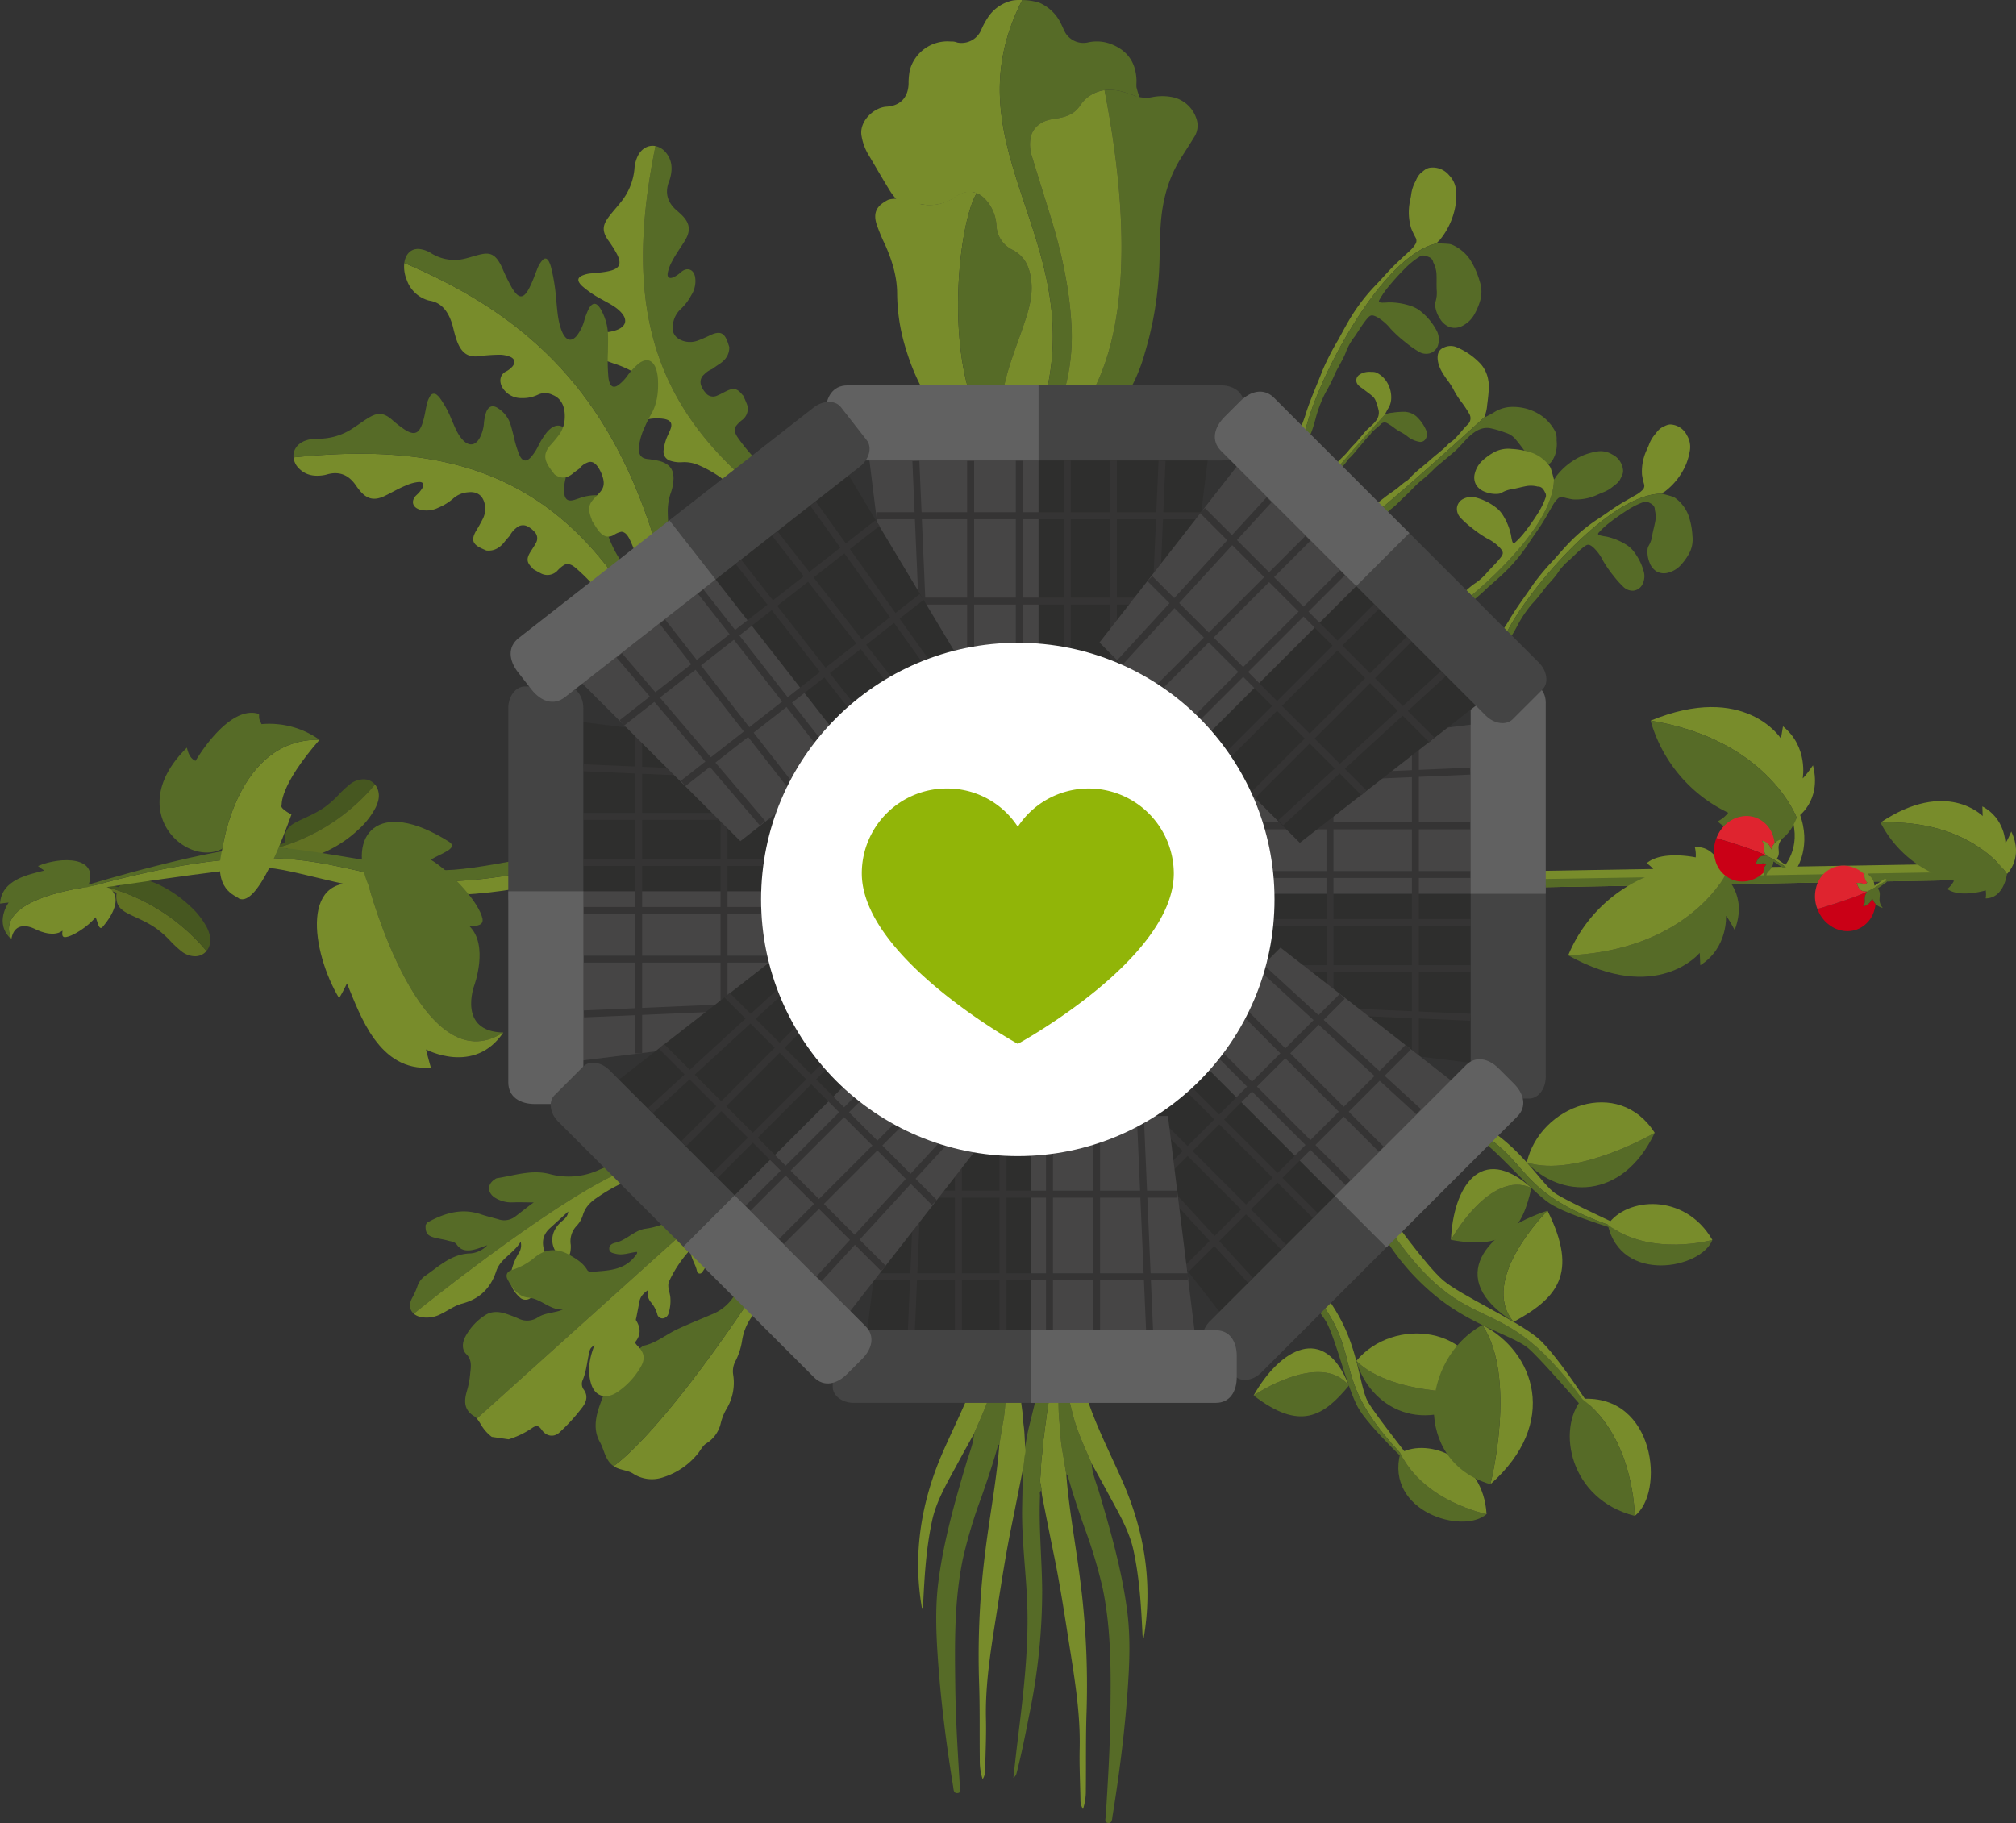 <svg xmlns="http://www.w3.org/2000/svg" width="722.493" height="653.414" viewBox="0 0 722.493 653.414">
  <rect x="0" y="0" width="722.493" height="653.414" fill="#333333" stroke="none"/>
  <g id="ve-plant-nachhaltigkeit-pflanzen" transform="translate(-596.742 -2156.611)">
    <g id="Gruppe_919" data-name="Gruppe 919" transform="translate(892.67 2156.611)">
      <g id="salat" transform="translate(12.721 0)">
        <g id="Gruppe_481" data-name="Gruppe 481" transform="translate(0 0)">
          <path id="Pfad_1098" data-name="Pfad 1098" d="M160.06,58.884l-.074.133.074-.136Z" transform="translate(-115.719 -5.144)" fill="#6b8926"/>
          <path id="Pfad_1099" data-name="Pfad 1099" d="M156.775,66.921l-.071.139.074-.136Z" transform="translate(-121.719 9.549)" fill="#6b8926"/>
          <g id="Gruppe_478" data-name="Gruppe 478" transform="translate(5.023 68.715)">
            <path id="Pfad_1100" data-name="Pfad 1100" d="M182.482,64.7a7.166,7.166,0,0,0-5.867.223,12.124,12.124,0,0,0-1.886,1.043,15.624,15.624,0,0,1-12.619,2.584c-.319-.124-7.476-2.816-11.389-1.456a7.311,7.311,0,0,0-1.066.6c-3.257,1.906-4.2,4.335-3.119,7.965a66.237,66.237,0,0,0,3.172,7.663c2.423,5.5,4.2,11.186,4.247,17.253a68.182,68.182,0,0,0,2.63,18.288c3.172,11.121,8.092,21.288,16.462,29.516a38.92,38.92,0,0,0,16.807,9.6,30.552,30.552,0,0,0,8.952,1.159C168.271,150.447,174.127,78.343,182.482,64.7Z" transform="translate(-146.107 -64.178)" fill="#788c2b"/>
            <path id="Pfad_1101" data-name="Pfad 1101" d="M179.664,112.955c1.909-5.562,3.857-11.132,3.161-17.18-.546-4.759-2.143-8.771-6.8-11.132a10.084,10.084,0,0,1-5.646-8.525,15.252,15.252,0,0,0-3.014-8.392,10.2,10.2,0,0,0-4.06-3.362c-8.355,13.64-14.211,85.744,16.323,94.444a28.435,28.435,0,0,1-4.8-6.712c-2.782-5.836-3.025-11.938-1.773-18.189C174.5,126.679,177.286,119.882,179.664,112.955Z" transform="translate(-126.926 -63.839)" fill="#566b27"/>
          </g>
          <g id="Gruppe_479" data-name="Gruppe 479" transform="translate(0 0)">
            <path id="Pfad_1102" data-name="Pfad 1102" d="M202.041,39.89a17.811,17.811,0,0,0-3.368.141,14.171,14.171,0,0,0-8.717,5.765,28.148,28.148,0,0,0-2.669,4.889,7.67,7.67,0,0,1-8.516,4.439,5.358,5.358,0,0,0-2.336-.373,13.962,13.962,0,0,0-14.72,10.385A24.969,24.969,0,0,0,161.3,69.9c-.141,4.931-3.011,7.934-7.923,8.208-4.315.24-9.574,4.925-9,10.035a19.292,19.292,0,0,0,2.85,7.7c2.678,4.535,7.34,12.56,8.155,13.535,6.365,8.675,9.659,3.461,9.978,3.585a15.669,15.669,0,0,0,12.664-2.468c4.467-3,8.466-2.333,11.768,1.979a15.252,15.252,0,0,1,3.014,8.392,10.084,10.084,0,0,0,5.646,8.525c4.66,2.361,6.257,6.373,6.8,11.132.7,6.048-1.253,11.618-3.161,17.18-2.378,6.927-5.166,13.725-6.616,20.952-1.253,6.252-1.009,12.353,1.773,18.189a28.435,28.435,0,0,0,4.8,6.712h.139C237.574,132.406,172.188,98.193,202.041,39.89Z" transform="translate(-144.331 -39.876)" fill="#788c2b"/>
            <path id="Pfad_1103" data-name="Pfad 1103" d="M210.866,71.071A19.155,19.155,0,0,1,210.891,69c-.09-6.752-3.325-11.276-9.645-13.527a14.331,14.331,0,0,0-7.849-.385,7.544,7.544,0,0,1-8.429-4.275c-.325-.667-.6-1.36-.936-2.024a15.474,15.474,0,0,0-8.084-8,21.812,21.812,0,0,0-6-.9c-29.853,58.3,35.533,92.516.15,163.67h.178a87.471,87.471,0,0,0,7.018-7.838,52.865,52.865,0,0,0,8.635-19.38,72.443,72.443,0,0,0,1.581-20.907c-.775-12.868-3.582-25.38-7.36-37.676-2.248-7.312-4.535-14.613-6.775-21.93a13.6,13.6,0,0,1-.452-6.58c.662-3.433,3.619-5.991,7.7-6.639,2.949-.469,5.87-.877,8.293-2.9a11.69,11.69,0,0,0,1.875-2.152c3.56-4.843,8.3-6.252,14.047-5.084a57.782,57.782,0,0,1,5.61,1.781c.458.141,1.066,1.041,1.552.424A22.74,22.74,0,0,1,210.866,71.071ZM173.472,48.906l.071-.133.009.008Z" transform="translate(-112.236 -39.867)" fill="#566b27"/>
            <path id="Pfad_1104" data-name="Pfad 1104" d="M165.988,43.159l.079-.124-.009-.008Z" transform="translate(-104.752 -34.119)" fill="#d9000d"/>
          </g>
          <g id="Gruppe_480" data-name="Gruppe 480" transform="translate(58.038 32.217)">
            <path id="Pfad_1105" data-name="Pfad 1105" d="M226.9,61.471a11.514,11.514,0,0,0-7.94-7.465,18.5,18.5,0,0,0-8.07-.1,11.61,11.61,0,0,1-5.853-.475,51.086,51.086,0,0,0-5.61-1.781,16.611,16.611,0,0,0-5.415-.269c4.965,26,20.027,111.047-29.152,131.354,15.97-.017,27.908-7.114,36.215-20.6a59.766,59.766,0,0,0,7.405-16.685,123.07,123.07,0,0,0,4.767-25.023c.715-7.117.385-14.27.93-21.387.628-8.287,2.714-16.139,7.171-23.251,1.552-2.483,3.175-4.925,4.685-7.428A7.623,7.623,0,0,0,226.9,61.471Z" transform="translate(-164.857 -51.27)" fill="#566b27"/>
            <path id="Pfad_1106" data-name="Pfad 1106" d="M194.009,51.31a12.4,12.4,0,0,0-8.632,5.352,11.69,11.69,0,0,1-1.875,2.152c-2.423,2.024-5.344,2.432-8.293,2.9-4.086.647-7.043,3.206-7.7,6.639a13.6,13.6,0,0,0,.452,6.58c2.239,7.318,4.527,14.618,6.775,21.93,3.778,12.3,6.585,24.808,7.36,37.676a72.442,72.442,0,0,1-1.581,20.907,52.865,52.865,0,0,1-8.635,19.38,87.461,87.461,0,0,1-7.018,7.838C214.036,162.357,198.974,77.314,194.009,51.31Z" transform="translate(-164.857 -51.197)" fill="#788c2b"/>
          </g>
        </g>
      </g>
      <g id="pot" transform="translate(0 138.136)">
        <g id="Gruppe_445" data-name="Gruppe 445" transform="translate(14.506 15.085)">
          <path id="Pfad_1040" data-name="Pfad 1040" d="M-1207.319,278.354l-10.985,88.7h-50.772l-20.723-50.464,20.723-40.72Z" transform="translate(1330.834 -275.869)" fill="#2e2e2d"/>
          <path id="Pfad_1041" data-name="Pfad 1041" d="M-1310.182,278.354l10.985,88.7h50.773V275.869Z" transform="translate(1310.182 -275.869)" fill="#464545"/>
        </g>
        <g id="Gruppe_446" data-name="Gruppe 446" transform="translate(18.138 26.993)">
          <line id="Linie_12" data-name="Linie 12" y2="79.104" transform="translate(84.963 0)" fill="none" stroke="#353434" stroke-miterlimit="10" stroke-width="2.5"/>
          <line id="Linie_13" data-name="Linie 13" y2="79.104" transform="translate(68.445 0)" fill="none" stroke="#353434" stroke-miterlimit="10" stroke-width="2.5"/>
          <line id="Linie_14" data-name="Linie 14" y2="79.104" transform="translate(51.226 0)" fill="none" stroke="#353434" stroke-miterlimit="10" stroke-width="2.5"/>
          <line id="Linie_15" data-name="Linie 15" x1="116.273" transform="translate(0 19.727)" fill="none" stroke="#353434" stroke-miterlimit="10" stroke-width="2.5"/>
          <line id="Linie_16" data-name="Linie 16" x1="108.552" transform="translate(3.93 50.329)" fill="none" stroke="#353434" stroke-miterlimit="10" stroke-width="2.5"/>
          <line id="Linie_17" data-name="Linie 17" x1="3.408" y2="79.023" transform="translate(98.972 0.033)" fill="none" stroke="#353434" stroke-miterlimit="10" stroke-width="2.5"/>
          <line id="Linie_18" data-name="Linie 18" y2="79.104" transform="translate(33.782 0.066)" fill="none" stroke="#353434" stroke-miterlimit="10" stroke-width="2.5"/>
          <line id="Linie_19" data-name="Linie 19" x2="3.408" y2="79.023" transform="translate(14.165 0.106)" fill="none" stroke="#353434" stroke-miterlimit="10" stroke-width="2.5"/>
        </g>
        <g id="Gruppe_447" data-name="Gruppe 447" transform="translate(0 0)">
          <path id="Pfad_1042" data-name="Pfad 1042" d="M-1268.137,295.273h68.457c4.313,0,7.806-2.651,7.806-5.925V274.3c0-3.27-3.493-5.923-7.806-5.923h-68.457l-22.589,18.4Z" transform="translate(1341.533 -268.376)" fill="#444"/>
          <path id="Pfad_1043" data-name="Pfad 1043" d="M7.757,0H76.264V26.9H7.759C2.484,26.9,0,22.62,0,17.345v-7.8C0,4.275,2.484,0,7.757,0Z" transform="translate(0 0.001)" fill="#616161"/>
        </g>
      </g>
    </g>
    <g id="Gruppe_920" data-name="Gruppe 920" transform="translate(596.742 2552.329) rotate(-90)">
      <g id="gurke" transform="translate(12.981 0)">
        <g id="Gruppe_595" data-name="Gruppe 595" transform="translate(40.001 37.686)">
          <path id="Pfad_1289" data-name="Pfad 1289" d="M288.192,42.494c-.294-.1-.582-.212-.874-.314-.376-.133-.384-.127-.387.263a9.685,9.685,0,0,1-.758,3.5c-.062.158-.13.26-.328.229a7.6,7.6,0,0,0-2.347.031,5.064,5.064,0,0,0-2.777,1.2,9.234,9.234,0,0,0-1.86,2.471c-1.083,2.016-1.951,4.139-2.986,6.184a35.353,35.353,0,0,1-2.567,4.363,35.994,35.994,0,0,1-4.244,4.8,38.319,38.319,0,0,0-3.99,4.278,7.953,7.953,0,0,0-1.716,4.411,5.257,5.257,0,0,0,1.86,4.507A70.993,70.993,0,0,0,288.192,42.494Z" transform="translate(-263.35 -42.102)" fill="#617123"/>
          <path id="Pfad_1290" data-name="Pfad 1290" d="M287.137,46.9a.4.4,0,0,1-.181-.532,14.067,14.067,0,0,0,.588-3.574.4.4,0,0,0-.322-.478l-.238-.076a70.993,70.993,0,0,1-22.974,35.921,6.013,6.013,0,0,0,1.332.823,6.738,6.738,0,0,0,4.671.26,12.08,12.08,0,0,0,2.576-1.021,28.362,28.362,0,0,0,7.6-6.034,43.765,43.765,0,0,0,7.086-10.083,25.532,25.532,0,0,0,2.406-6.653,9.68,9.68,0,0,0-.373-5.627A6.237,6.237,0,0,0,287.137,46.9Z" transform="translate(-262.142 -41.849)" fill="#465720"/>
        </g>
        <g id="Gruppe_596" data-name="Gruppe 596" transform="translate(75.625 98.078)">
          <path id="Pfad_1291" data-name="Pfad 1291" d="M276.989,63.853c.291-.1.582-.209.874-.314.376-.133.382-.127.387.263A9.714,9.714,0,0,0,279,67.3c.065.158.133.26.331.229a7.579,7.579,0,0,1,2.344.034,5.063,5.063,0,0,1,2.777,1.2,9.12,9.12,0,0,1,1.861,2.471c1.086,2.019,1.954,4.142,2.986,6.184a35.763,35.763,0,0,0,2.57,4.366,35.971,35.971,0,0,0,4.241,4.8,38.318,38.318,0,0,1,3.992,4.275,7.981,7.981,0,0,1,1.716,4.414,5.255,5.255,0,0,1-1.86,4.5A70.982,70.982,0,0,1,276.989,63.853Z" transform="translate(-274.048 -63.461)" fill="#465720"/>
          <path id="Pfad_1292" data-name="Pfad 1292" d="M278.734,68.26a.391.391,0,0,0,.181-.532,14.031,14.031,0,0,1-.585-3.574.4.4,0,0,1,.322-.478q.119-.034.238-.076a70.982,70.982,0,0,0,22.974,35.921,5.975,5.975,0,0,1-1.335.826,6.729,6.729,0,0,1-4.668.26,11.953,11.953,0,0,1-2.576-1.024,28.3,28.3,0,0,1-7.6-6.031A43.673,43.673,0,0,1,278.6,83.469a25.58,25.58,0,0,1-2.409-6.653,9.693,9.693,0,0,1,.376-5.63A6.25,6.25,0,0,1,278.734,68.26Z" transform="translate(-275.949 -63.208)" fill="#617123"/>
        </g>
        <g id="Gruppe_601" data-name="Gruppe 601" transform="translate(0 0)">
          <g id="Gruppe_597" data-name="Gruppe 597" transform="translate(61.825 29.622)">
            <path id="Pfad_1293" data-name="Pfad 1293" d="M273.462,39.26c-.221.1-.385.484-.418,1.243-.184.98,7.761,50.581,7.965,62.661s-10.442,36-9.922,65.992,9,51.116,9,51.116h4.456C258.422,123.775,303.931,148.256,273.462,39.26Z" transform="translate(-271.068 -39.233)" fill="#788c2b"/>
            <path id="Pfad_1294" data-name="Pfad 1294" d="M278.54,169.389c-.223-13.854,8.386-49.373,8.386-66.125S273.51,41.452,273.06,40.523c-.32-.877-.8-1.409-1.145-1.243,30.469,108.994-15.04,84.514,11.081,181.008h4.544S278.763,183.239,278.54,169.389Z" transform="translate(-269.521 -39.25)" fill="#566b27"/>
          </g>
          <g id="Gruppe_598" data-name="Gruppe 598" transform="translate(60.393 57.167)">
            <path id="Pfad_1295" data-name="Pfad 1295" d="M288.709,57.532c-14.859-3.6-16.711,4.812-17.9,6-3,6.761,22.617,16.009,30.133,18.752,2.562-4.646,3.294-3.492,3.294-3.492s6.806-1.018,23.5,13.564C328.3,62.769,288.709,57.532,288.709,57.532Z" transform="translate(-270.562 -35.009)" fill="#788c2b"/>
            <path id="Pfad_1296" data-name="Pfad 1296" d="M322.508,85.557c2.22-1.046,1.776-.837,3.639-.9,3.608-10.925-16.779-22.733-16.779-22.733s.546-2.29,4.728-3.1c-22.482-22.954-43.21-.2-36.226,12.7,0,0,39.591,5.237,39.02,34.823A31.023,31.023,0,0,0,322.508,85.557Z" transform="translate(-259.723 -48.992)" fill="#566b27"/>
          </g>
          <g id="Gruppe_599" data-name="Gruppe 599" transform="translate(0 113.57)">
            <path id="Pfad_1297" data-name="Pfad 1297" d="M307.322,77.093c17.587-7.7,32.14,2.878,15.721,28.872-2.355,3.512-4.281-3.288-6.382-6.614-4.942,8.013-15.611,17.415-21.175,18.543-2.217.351-2.666-1.617-2.638-4.691-6.944,7.04-21.322,1.711-21.322,1.711s-16.5-6.071-16.81,10.428C235.916,96.055,307.322,77.093,307.322,77.093Z" transform="translate(-242.063 -58.541)" fill="#566b27"/>
            <path id="Pfad_1298" data-name="Pfad 1298" d="M278.443,79.712c-2.683-1.377-2.55-1.2-5.29-2.8,16.264-9.806,46.934-14.743,40.309,10.583,0,0-71.406,18.961-52.606,48.248-15.387-10.349-6.071-27.7-6.071-27.7s-4.538,1.134-6.5,1.742C246.753,91.189,267,84.479,278.443,79.712Z" transform="translate(-248.203 -68.94)" fill="#788c2b"/>
          </g>
          <g id="Gruppe_600" data-name="Gruppe 600" transform="translate(46.089)">
            <path id="Pfad_1299" data-name="Pfad 1299" d="M284.221,58.155c2.381,8.6-3.447,14.593-14.316,5.324-1.459-1.312,1.8-1.75,3.464-2.5-3.362-2.8-6.981-8.33-7.131-10.962-.017-1.043.919-1.12,2.33-.9-2.779-3.659.622-9.919.622-9.919s3.879-7.185-3.687-8.417C280.212,24.064,284.221,58.155,284.221,58.155Z" transform="translate(-265.503 -26.711)" fill="#788c2b"/>
            <path id="Pfad_1300" data-name="Pfad 1300" d="M290.111,44.628c.809-1.142.718-1.094,1.637-2.248,3.435,8.126,3.681,22.558-7.527,17.839,0,0-4.009-34.091-18.718-27.376,5.774-6.4,13.142-.964,13.142-.964s-.223-2.16-.373-3.1C286.921,29.3,288.672,39.052,290.111,44.628Z" transform="translate(-265.503 -28.774)" fill="#566b27"/>
          </g>
        </g>
      </g>
      <g id="pot-2" data-name="pot" transform="translate(0 182.159)">
        <g id="Gruppe_445-2" data-name="Gruppe 445" transform="translate(14.506 15.085)">
          <path id="Pfad_1040-2" data-name="Pfad 1040" d="M-1207.319,278.354l-10.985,88.7h-50.772l-20.723-50.464,20.723-40.72Z" transform="translate(1330.834 -275.869)" fill="#2e2e2d"/>
          <path id="Pfad_1041-2" data-name="Pfad 1041" d="M-1310.182,278.354l10.985,88.7h50.773V275.869Z" transform="translate(1310.182 -275.869)" fill="#464545"/>
        </g>
        <g id="Gruppe_446-2" data-name="Gruppe 446" transform="translate(18.138 26.993)">
          <line id="Linie_12-2" data-name="Linie 12" y2="79.104" transform="translate(84.963 0)" fill="none" stroke="#353434" stroke-miterlimit="10" stroke-width="2.5"/>
          <line id="Linie_13-2" data-name="Linie 13" y2="79.104" transform="translate(68.445 0)" fill="none" stroke="#353434" stroke-miterlimit="10" stroke-width="2.5"/>
          <line id="Linie_14-2" data-name="Linie 14" y2="79.104" transform="translate(51.226 0)" fill="none" stroke="#353434" stroke-miterlimit="10" stroke-width="2.5"/>
          <line id="Linie_15-2" data-name="Linie 15" x1="116.273" transform="translate(0 19.727)" fill="none" stroke="#353434" stroke-miterlimit="10" stroke-width="2.5"/>
          <line id="Linie_16-2" data-name="Linie 16" x1="108.552" transform="translate(3.93 50.329)" fill="none" stroke="#353434" stroke-miterlimit="10" stroke-width="2.5"/>
          <line id="Linie_17-2" data-name="Linie 17" x1="3.408" y2="79.023" transform="translate(98.972 0.033)" fill="none" stroke="#353434" stroke-miterlimit="10" stroke-width="2.5"/>
          <line id="Linie_18-2" data-name="Linie 18" y2="79.104" transform="translate(33.782 0.066)" fill="none" stroke="#353434" stroke-miterlimit="10" stroke-width="2.5"/>
          <line id="Linie_19-2" data-name="Linie 19" x2="3.408" y2="79.023" transform="translate(14.165 0.106)" fill="none" stroke="#353434" stroke-miterlimit="10" stroke-width="2.5"/>
        </g>
        <g id="Gruppe_447-2" data-name="Gruppe 447" transform="translate(0 0)">
          <path id="Pfad_1042-2" data-name="Pfad 1042" d="M-1268.137,295.273h68.457c4.313,0,7.806-2.651,7.806-5.925V274.3c0-3.27-3.493-5.923-7.806-5.923h-68.457l-22.589,18.4Z" transform="translate(1341.533 -268.376)" fill="#444"/>
          <path id="Pfad_1043-2" data-name="Pfad 1043" d="M7.757,0H76.264V26.9H7.759C2.484,26.9,0,22.62,0,17.345v-7.8C0,4.275,2.484,0,7.757,0Z" transform="translate(0 0.001)" fill="#616161"/>
        </g>
      </g>
    </g>
    <g id="Gruppe_921" data-name="Gruppe 921" transform="translate(1319.234 2400.703) rotate(90)">
      <g id="tomate" transform="translate(9.345 0)">
        <g id="Gruppe_607" data-name="Gruppe 607" transform="translate(0 0)">
          <path id="Pfad_1301" data-name="Pfad 1301" d="M367.8,57.162l3.458,2.256c10.558-2.474,16.691,4.21,16.691,4.21l-.376-5.463S379.376,52.726,367.8,57.162Z" transform="translate(-329.714 20.433)" fill="#788c2b"/>
          <g id="Gruppe_603" data-name="Gruppe 603" transform="translate(0 72.039)">
            <path id="Pfad_1302" data-name="Pfad 1302" d="M393.989,60.632s-5.7-9.147-18.778-5.839c4.134,2.859,4.663,3.684,4.663,3.684s-11.2-2.1-18.645,7.066c5.112.828,4.36.752,4.36.752s-20.3,12.93-6.39,46.688C366.039,70.882,393.989,60.632,393.989,60.632Z" transform="translate(-354.328 -54.072)" fill="#788c2b"/>
            <path id="Pfad_1303" data-name="Pfad 1303" d="M390.841,56.392s-27.95,10.25-34.79,52.351a52.311,52.311,0,0,0,33-27.817,11.187,11.187,0,0,1,3.082,3.758c5.338-4.886,4.134-17.214,4.134-17.214a11.1,11.1,0,0,1,3.611.749C401.534,59.952,390.841,56.392,390.841,56.392Z" transform="translate(-351.18 -49.832)" fill="#566b27"/>
          </g>
          <g id="Gruppe_604" data-name="Gruppe 604" transform="translate(55.9 4.561)">
            <rect id="Rechteck_219" data-name="Rechteck 219" width="5.864" height="189.701" transform="matrix(1, -0.017, 0.017, 1, 0, 0.102)" fill="#788c2b"/>
            <rect id="Rechteck_220" data-name="Rechteck 220" width="2.932" height="189.701" transform="matrix(1, -0.017, 0.017, 1, 2.931, 0.051)" fill="#566b27"/>
          </g>
          <g id="Gruppe_605" data-name="Gruppe 605" transform="translate(50.183 99.331)">
            <path id="Pfad_1304" data-name="Pfad 1304" d="M375.752,68.81s6.729-8.415,19.334-3.6c-4.442,2.352-5.061,3.113-5.061,3.113s11.369-.778,17.686,9.2c-5.174.221-4.417.235-4.417.235s18.642,15.22.874,47.112C402.308,82.266,375.752,68.81,375.752,68.81Z" transform="translate(-365.359 -63.724)" fill="#566b27"/>
            <path id="Pfad_1305" data-name="Pfad 1305" d="M382.469,65.523s26.556,13.456,28.416,56.066A52.306,52.306,0,0,1,381.369,90.1a11.236,11.236,0,0,0-3.5,3.373c-4.73-5.48-2.09-17.581-2.09-17.581a11.123,11.123,0,0,0-3.673.322C371.433,67.8,382.469,65.523,382.469,65.523Z" transform="translate(-372.077 -60.437)" fill="#788c2b"/>
          </g>
          <g id="Gruppe_606" data-name="Gruppe 606" transform="translate(33.696)">
            <path id="Pfad_1306" data-name="Pfad 1306" d="M392.393,31.829s-5.76-6.1-15.229-1.552c3.6,1.541,4.125,2.09,4.125,2.09s-8.87.127-13.131,8.276c4.029-.161,3.444-.1,3.444-.1s-13.487,13,2.341,36.6C372.654,43.97,392.393,31.829,392.393,31.829Z" transform="translate(-366.246 -28.594)" fill="#788c2b"/>
            <path id="Pfad_1307" data-name="Pfad 1307" d="M387.457,29.738s-19.739,12.141-18.45,45.316A40.716,40.716,0,0,0,389.885,48.73a8.756,8.756,0,0,1,2.932,2.392c3.317-4.552.495-13.773.495-13.773a8.661,8.661,0,0,1,2.87.014C396.165,30.8,387.457,29.738,387.457,29.738Z" transform="translate(-361.309 -26.503)" fill="#566b27"/>
          </g>
        </g>
        <g id="Gruppe_608" data-name="Gruppe 608" transform="translate(56.826 46.231)">
          <path id="Pfad_1308" data-name="Pfad 1308" d="M376.989,46.534h0l-.008.014Z" transform="translate(-369.756 -42.039)" fill="none"/>
          <path id="Pfad_1309" data-name="Pfad 1309" d="M376.967,46.539l.025.008Z" transform="translate(-369.782 -42.03)" fill="none"/>
          <path id="Pfad_1310" data-name="Pfad 1310" d="M390.529,51.549a10.263,10.263,0,0,0-5.641-4.544,14.109,14.109,0,0,0-2.748-.619,5.949,5.949,0,0,1-2.273,1.261,3.964,3.964,0,0,1,3.124,3.226c-.271-.13-.478-.223-.681-.325a2.636,2.636,0,0,0-1.482-.305,4.274,4.274,0,0,1-2.926-.69c-.076-.051-.13-.062-.167-.042h0c2.234,4.45,5.381,14.972,6.192,17.74a14.527,14.527,0,0,0,1.592-.729,12.145,12.145,0,0,0,4.654-4.32,10.288,10.288,0,0,0,1.436-3.512c.025-.113.057-.229.076-.342A9.7,9.7,0,0,0,390.529,51.549Z" transform="translate(-368.379 -42.309)" fill="#ca0016"/>
          <path id="Pfad_1311" data-name="Pfad 1311" d="M383.782,47.546h0c-.04.02-.062.074-.073.15-.04.308-.062.616-.1.925a2.247,2.247,0,0,1-1.128,1.812,10.585,10.585,0,0,1-1,.455,3.257,3.257,0,0,0-.707.407,2.356,2.356,0,0,1-.116-.944,7.874,7.874,0,0,1,.255-1.4,1.592,1.592,0,0,0-.232-1.385c-.079-.1-.124-.15-.255-.048a4.124,4.124,0,0,1-2.842.882l-.164.209-.028.09h0l-.017-.023-.023.008a10.958,10.958,0,0,0-2.434,4.247,9.7,9.7,0,0,0,.891,8.058,10.152,10.152,0,0,0,6.373,4.722,12.273,12.273,0,0,0,7.8-.427C389.163,62.517,386.016,52,383.782,47.546Z" transform="translate(-374.426 -40.345)" fill="#df242f"/>
          <path id="Pfad_1312" data-name="Pfad 1312" d="M380.586,52.188a4.273,4.273,0,0,0,2.926.69,2.636,2.636,0,0,1,1.482.305c.2.1.41.2.681.325a3.964,3.964,0,0,0-3.124-3.226,5.949,5.949,0,0,0,2.273-1.261,5.4,5.4,0,0,0,1.394-2.485h0l-.04-.02-.006,0-.221.158a4.426,4.426,0,0,1-3.1.927c-.41-.037-.82-.057-1.23-.071a3.367,3.367,0,0,0-2.135.554c-.206.144-.294.133-.435-.074-.532-.786-1.086-1.555-1.631-2.33-.11-.158-.206-.322-.328-.469a.687.687,0,0,0-.826-.2,60.076,60.076,0,0,1,4.154,7.139C380.456,52.125,380.51,52.137,380.586,52.188Z" transform="translate(-371.063 -44.944)" fill="#566b27"/>
          <path id="Pfad_1313" data-name="Pfad 1313" d="M379.765,52.077c.13-.1.175-.054.255.048a1.592,1.592,0,0,1,.232,1.385,7.871,7.871,0,0,0-.255,1.4,2.356,2.356,0,0,0,.116.944,3.256,3.256,0,0,1,.707-.407,10.59,10.59,0,0,0,1-.455,2.247,2.247,0,0,0,1.128-1.812c.042-.308.065-.616.1-.925.011-.076.034-.13.073-.15a60.079,60.079,0,0,0-4.154-7.139.657.657,0,0,0-.127.076.687.687,0,0,0-.153.947c.4.6.809,1.188,1.2,1.784.356.537.752,1.046,1.066,1.612h0l.04.014h0l-.009.011-.014.011-.025-.008,0,0a4.77,4.77,0,0,0-3.444,1.671,2.72,2.72,0,0,1-2.1.885,1.133,1.133,0,0,0-.625.1,5.52,5.52,0,0,0,1.261.639l.076.023h0a2.821,2.821,0,0,0,.8.229A4.124,4.124,0,0,0,379.765,52.077Zm-3.718.631.076.023Z" transform="translate(-373.768 -44.904)" fill="#788c2b"/>
          <path id="Pfad_1314" data-name="Pfad 1314" d="M379.827,45.489l-.057.028.006,0,.04.02Z" transform="translate(-364.66 -43.949)" fill="#93b534"/>
          <path id="Pfad_1315" data-name="Pfad 1315" d="M379.812,45.52l-.04-.02.04.02Z" transform="translate(-364.656 -43.928)" fill="#93b534"/>
          <path id="Pfad_1316" data-name="Pfad 1316" d="M375.487,47.957l.025-.09c-.017.023-.057.037-.042.068h0Z" transform="translate(-372.524 -39.603)" fill="#c90016"/>
          <path id="Pfad_1317" data-name="Pfad 1317" d="M375.484,47.914l-.012-.024h0l.016.023Z" transform="translate(-372.522 -39.559)" fill="#c90016"/>
          <path id="Pfad_1318" data-name="Pfad 1318" d="M376.969,46.557l.025.008.014-.011.009-.011-.04-.014-.011.025h0Z" transform="translate(-369.784 -42.048)" fill="#fff"/>
          <path id="Pfad_1319" data-name="Pfad 1319" d="M377.01,46.543l-.04-.014h0l.04.014Z" transform="translate(-369.777 -42.048)" fill="#fff"/>
          <path id="Pfad_1320" data-name="Pfad 1320" d="M376.966,46.538h0l0,0Z" transform="translate(-369.784 -42.031)" fill="#fff"/>
          <path id="Pfad_1321" data-name="Pfad 1321" d="M376.99,46.538l-.014.011Z" transform="translate(-369.766 -42.032)" fill="#fff"/>
        </g>
        <g id="Gruppe_609" data-name="Gruppe 609" transform="translate(39.053 82.428)">
          <path id="Pfad_1322" data-name="Pfad 1322" d="M373.887,59.335h0l.008.014Z" transform="translate(-357.638 -54.841)" fill="none"/>
          <path id="Pfad_1323" data-name="Pfad 1323" d="M373.92,59.341l-.025.008Z" transform="translate(-357.623 -54.831)" fill="none"/>
          <path id="Pfad_1324" data-name="Pfad 1324" d="M369.471,64.351a10.277,10.277,0,0,1,5.644-4.547,14.075,14.075,0,0,1,2.746-.616,5.95,5.95,0,0,0,2.273,1.261,3.961,3.961,0,0,0-3.124,3.223c.271-.127.478-.221.681-.325a2.658,2.658,0,0,1,1.482-.3,4.289,4.289,0,0,0,2.927-.69c.076-.051.13-.062.167-.045h0c-2.234,4.45-5.381,14.972-6.192,17.743a15.09,15.09,0,0,1-1.592-.729A12.131,12.131,0,0,1,369.828,75a10.307,10.307,0,0,1-1.436-3.509c-.025-.116-.057-.229-.076-.345A9.7,9.7,0,0,1,369.471,64.351Z" transform="translate(-368.14 -55.11)" fill="#df242f"/>
          <path id="Pfad_1325" data-name="Pfad 1325" d="M377.138,60.345h0c.04.02.062.074.074.15.04.308.062.619.1.927a2.255,2.255,0,0,0,1.128,1.812,10.587,10.587,0,0,0,1,.455,3.26,3.26,0,0,1,.707.407,2.356,2.356,0,0,0,.116-.944,7.653,7.653,0,0,0-.255-1.4,1.585,1.585,0,0,1,.232-1.383c.079-.1.124-.15.254-.048a4.138,4.138,0,0,0,2.842.882l.167.209.025.09h0l.017-.023.023.006a10.969,10.969,0,0,1,2.434,4.25,9.7,9.7,0,0,1-.891,8.058,10.15,10.15,0,0,1-6.37,4.719,12.263,12.263,0,0,1-7.8-.424C371.757,75.316,374.9,64.8,377.138,60.345Z" transform="translate(-363.012 -53.146)" fill="#ca0016"/>
          <path id="Pfad_1326" data-name="Pfad 1326" d="M376.717,64.99a4.289,4.289,0,0,1-2.927.69,2.658,2.658,0,0,0-1.482.3c-.2.1-.41.2-.681.325a3.961,3.961,0,0,1,3.124-3.223,5.95,5.95,0,0,1-2.273-1.261,5.414,5.414,0,0,1-1.394-2.485h0l.04-.02.006,0,.22.158a4.424,4.424,0,0,0,3.1.925c.41-.037.82-.054,1.23-.071a3.4,3.4,0,0,1,2.135.554c.206.147.294.136.435-.074.532-.783,1.086-1.552,1.632-2.327.11-.158.206-.322.328-.469a.694.694,0,0,1,.826-.206,60.587,60.587,0,0,0-4.154,7.139C376.847,64.928,376.794,64.939,376.717,64.99Z" transform="translate(-362.758 -57.746)" fill="#788c2b"/>
          <path id="Pfad_1327" data-name="Pfad 1327" d="M376.5,64.881c-.13-.1-.175-.054-.254.048a1.585,1.585,0,0,0-.232,1.383,7.656,7.656,0,0,1,.255,1.4,2.355,2.355,0,0,1-.116.944,3.259,3.259,0,0,0-.707-.407,10.594,10.594,0,0,1-1-.455,2.255,2.255,0,0,1-1.128-1.812c-.042-.308-.065-.619-.1-.927-.011-.076-.034-.13-.073-.15a60.568,60.568,0,0,1,4.154-7.139,1.172,1.172,0,0,1,.127.076.69.69,0,0,1,.153.95c-.4.6-.809,1.188-1.2,1.784-.356.537-.752,1.046-1.066,1.609h0l-.04.014h0l.009.014.014.011.025-.008,0,0a5.879,5.879,0,0,1,1.7.382,6,6,0,0,1,1.747,1.289,2.712,2.712,0,0,0,2.1.885,1.125,1.125,0,0,1,.622.1,5.417,5.417,0,0,1-1.261.642l-.076.02v0a2.82,2.82,0,0,1-.8.229A4.138,4.138,0,0,1,376.5,64.881Zm3.718.631-.076.02Z" transform="translate(-359.01 -57.707)" fill="#566b27"/>
          <path id="Pfad_1328" data-name="Pfad 1328" d="M371.082,58.29l.054.031-.006,0-.04.02Z" transform="translate(-362.764 -56.752)" fill="#93b534"/>
          <path id="Pfad_1329" data-name="Pfad 1329" d="M371.085,58.322l.04-.02-.04.02Z" transform="translate(-362.758 -56.73)" fill="#93b534"/>
          <path id="Pfad_1330" data-name="Pfad 1330" d="M375.413,60.759l-.025-.09c.017.02.057.037.042.068l0,0Z" transform="translate(-354.894 -52.404)" fill="#c90016"/>
          <path id="Pfad_1331" data-name="Pfad 1331" d="M375.4,60.716l.012-.024h0l-.016.023Z" transform="translate(-354.877 -52.361)" fill="#c90016"/>
          <path id="Pfad_1332" data-name="Pfad 1332" d="M373.935,59.361l-.025.008-.014-.011-.009-.014.04-.014.011.028h0Z" transform="translate(-357.638 -54.851)" fill="#fff"/>
          <path id="Pfad_1333" data-name="Pfad 1333" d="M373.887,59.344l.04-.014h0l-.04.014Z" transform="translate(-357.638 -54.851)" fill="#fff"/>
          <path id="Pfad_1334" data-name="Pfad 1334" d="M373.908,59.34h0l0,0Z" transform="translate(-357.607 -54.833)" fill="#fff"/>
          <path id="Pfad_1335" data-name="Pfad 1335" d="M373.89,59.34l.014.011Z" transform="translate(-357.632 -54.833)" fill="#fff"/>
        </g>
      </g>
      <g id="pot-3" data-name="pot" transform="translate(0 168.531)">
        <g id="Gruppe_445-3" data-name="Gruppe 445" transform="translate(14.506 15.085)">
          <path id="Pfad_1040-3" data-name="Pfad 1040" d="M-1207.319,278.354l-10.985,88.7h-50.772l-20.723-50.464,20.723-40.72Z" transform="translate(1330.834 -275.869)" fill="#2e2e2d"/>
          <path id="Pfad_1041-3" data-name="Pfad 1041" d="M-1310.182,278.354l10.985,88.7h50.773V275.869Z" transform="translate(1310.182 -275.869)" fill="#464545"/>
        </g>
        <g id="Gruppe_446-3" data-name="Gruppe 446" transform="translate(18.138 26.993)">
          <line id="Linie_12-3" data-name="Linie 12" y2="79.104" transform="translate(84.963 0)" fill="none" stroke="#353434" stroke-miterlimit="10" stroke-width="2.5"/>
          <line id="Linie_13-3" data-name="Linie 13" y2="79.104" transform="translate(68.445 0)" fill="none" stroke="#353434" stroke-miterlimit="10" stroke-width="2.5"/>
          <line id="Linie_14-3" data-name="Linie 14" y2="79.104" transform="translate(51.226 0)" fill="none" stroke="#353434" stroke-miterlimit="10" stroke-width="2.5"/>
          <line id="Linie_15-3" data-name="Linie 15" x1="116.273" transform="translate(0 19.727)" fill="none" stroke="#353434" stroke-miterlimit="10" stroke-width="2.5"/>
          <line id="Linie_16-3" data-name="Linie 16" x1="108.552" transform="translate(3.93 50.329)" fill="none" stroke="#353434" stroke-miterlimit="10" stroke-width="2.5"/>
          <line id="Linie_17-3" data-name="Linie 17" x1="3.408" y2="79.023" transform="translate(98.972 0.033)" fill="none" stroke="#353434" stroke-miterlimit="10" stroke-width="2.5"/>
          <line id="Linie_18-3" data-name="Linie 18" y2="79.104" transform="translate(33.782 0.066)" fill="none" stroke="#353434" stroke-miterlimit="10" stroke-width="2.5"/>
          <line id="Linie_19-3" data-name="Linie 19" x2="3.408" y2="79.023" transform="translate(14.165 0.106)" fill="none" stroke="#353434" stroke-miterlimit="10" stroke-width="2.5"/>
        </g>
        <g id="Gruppe_447-3" data-name="Gruppe 447" transform="translate(0 0)">
          <path id="Pfad_1042-3" data-name="Pfad 1042" d="M-1268.137,295.273h68.457c4.313,0,7.806-2.651,7.806-5.925V274.3c0-3.27-3.493-5.923-7.806-5.923h-68.457l-22.589,18.4Z" transform="translate(1341.533 -268.376)" fill="#444"/>
          <path id="Pfad_1043-3" data-name="Pfad 1043" d="M7.757,0H76.264V26.9H7.759C2.484,26.9,0,22.62,0,17.345v-7.8C0,4.275,2.484,0,7.757,0Z" transform="translate(0 0.001)" fill="#616161"/>
        </g>
      </g>
    </g>
    <g id="Gruppe_918" data-name="Gruppe 918" transform="matrix(0.788, -0.616, 0.616, 0.788, 681.238, 2295.625)">
      <g id="rucola" transform="translate(0 0)">
        <g id="Gruppe_474" data-name="Gruppe 474" transform="translate(97.281 22.523)">
          <path id="Pfad_1092" data-name="Pfad 1092" d="M76.608,188.333a5.539,5.539,0,0,0,3.687-4.046l.187-.328.04.062c-.181-3.45-.393-6.9-.534-10.346-.107-2.615-.122-5.234-.178-7.852a65,65,0,0,1-.048-7.459c.088-1.482.325-2.98,1.894-3.755a11.153,11.153,0,0,1,3.348-.4,4.952,4.952,0,0,0,4.835-3.857c.286-.919.489-1.863.73-2.794a5.28,5.28,0,0,1-.071-.625c-.025-2.675-.874-3.738-3.5-4.32-1.238-.274-2.5-.444-3.721-.789a3.329,3.329,0,0,1-2.709-3.393,7.673,7.673,0,0,1,.257-2.638,3.5,3.5,0,0,1,3.328-2.83,8.286,8.286,0,0,1,3.512.235c.961.054,1.926.065,2.881.164,2.709.277,5.067-.317,6.8-2.582.215-.594.435-1.188.639-1.787,1.128-3.339.334-4.812-3.076-5.7a52.447,52.447,0,0,1-5.166-1.335,8.03,8.03,0,0,1-3.927-2.9c-1.914-2.712-1.615-5.307.939-7.414a8.933,8.933,0,0,1,5.126-2.3,18.85,18.85,0,0,0,6.139-1.575,9.4,9.4,0,0,0,5.2-4.436c1.19-2.5-.1-4.448-2.873-4.374a10.941,10.941,0,0,1-3.407-.221c-1.541-.452-1.784-1.374-.619-2.468a14.506,14.506,0,0,1,4.009-2.406c2.55-1.176,5.262-1.906,7.883-2.884,4.009-1.5,5.415-3.857,4.844-8.07-.1-.715-.215-1.428-.365-2.132-.939-4.47.433-7.92,4.467-10.216a8.181,8.181,0,0,0,1.043-.724c2.519-1.976,4.21-4.417,4.176-7.753a6.63,6.63,0,0,0-1.516-4.343C76.487,95.671,60.178,132.256,76.608,188.333Z" transform="translate(-46.316 -55.907)" fill="#566b27"/>
          <path id="Pfad_1093" data-name="Pfad 1093" d="M136.394,58.948c-1.631-1.883-4.374-2.463-7.21-1.1a12.669,12.669,0,0,0-3.795,2.935,22.045,22.045,0,0,1-11.355,6.387c-2.222.537-4.493.9-6.693,1.518-3.582,1.012-4.841,2.68-5.073,6.376a40.717,40.717,0,0,1-.619,6.059c-.778,3.645-2.344,4.467-5.729,2.963a27.5,27.5,0,0,1-2.794-1.516c-.984-.582-1.923-1.25-2.907-1.832a9.791,9.791,0,0,0-3.481-1.5c-1.23-.181-1.877.308-2,1.53a5.738,5.738,0,0,0,.051,1.391,35.876,35.876,0,0,0,2.618,8.22c1.089,2.666,2.457,5.237,2.607,8.2.164,3.2-1.606,4.663-4.722,3.854a13.718,13.718,0,0,1-4.62-2.35,17.5,17.5,0,0,0-3.631-2.333c-2.18-.882-3.588-.172-3.978,2.157a10.67,10.67,0,0,0,1.043,7.038c.772,1.411,1.651,2.762,2.5,4.131a36.037,36.037,0,0,1,3.4,6.093c.837,2.231.006,3.348-2.367,3.311a18.189,18.189,0,0,1-4.612-.84,27.249,27.249,0,0,0-5.839-1.2c-4.745-.266-6.577,2.508-4.479,6.8.037.076.082.147.122.223a14.278,14.278,0,0,0,7.27,6.973,39.6,39.6,0,0,1,3.97,2.013,16.834,16.834,0,0,1,4.555,3.427c1.663,1.892,1.414,3.277-.766,4.484-.444.249-.9.472-1.34.727a17.553,17.553,0,0,0-5.036,3.6,3.4,3.4,0,0,0-.294,4.436,10.926,10.926,0,0,0,3.164,3.085,12.711,12.711,0,0,1,3.438,3.693,41.362,41.362,0,0,1,4.552,11.689A126.924,126.924,0,0,1,85.1,185.1a5.4,5.4,0,0,0,5.952,4.66,6.33,6.33,0,0,0,1.089-.229C75.71,133.45,92.019,96.865,136.394,58.948Z" transform="translate(-61.849 -57.101)" fill="#788c2b"/>
        </g>
        <g id="Gruppe_475" data-name="Gruppe 475" transform="translate(0 29.883)">
          <path id="Pfad_1094" data-name="Pfad 1094" d="M91.14,183.347a5.528,5.528,0,0,1-4.236-3.467l-.235-.3-.031.068c-.32-3.438-.608-6.879-.97-10.315-.274-2.6-.642-5.2-.964-7.793a65.592,65.592,0,0,0-1.038-7.388c-.3-1.453-.755-2.9-2.42-3.441a11.23,11.23,0,0,0-3.37.1,4.955,4.955,0,0,1-5.344-3.113c-.413-.868-.755-1.773-1.128-2.658a5.829,5.829,0,0,0-.017-.631c-.365-2.649.319-3.823,2.833-4.781,1.185-.45,2.412-.8,3.568-1.32a3.329,3.329,0,0,0,2.186-3.749,7.7,7.7,0,0,0-.636-2.576,3.5,3.5,0,0,0-3.7-2.316,8.264,8.264,0,0,0-3.441.744c-.944.189-1.9.342-2.828.58-2.638.667-5.058.424-7.1-1.564-.3-.56-.605-1.114-.891-1.68-1.6-3.139-1.032-4.711,2.214-6.085a52.715,52.715,0,0,0,4.917-2.07,8.038,8.038,0,0,0,3.467-3.435c1.5-2.963.826-5.485-2.008-7.2a8.92,8.92,0,0,0-5.406-1.527,18.81,18.81,0,0,1-6.3-.667,9.4,9.4,0,0,1-5.791-3.633c-1.538-2.3-.543-4.417,2.208-4.747a10.88,10.88,0,0,0,3.339-.713c1.456-.67,1.564-1.617.254-2.531a14.5,14.5,0,0,0-4.318-1.8c-2.695-.795-5.483-1.123-8.22-1.711-4.185-.9-5.915-3.028-5.963-7.281-.006-.718.006-1.442.051-2.16.28-4.561-1.578-7.776-5.9-9.458a8.341,8.341,0,0,1-1.137-.565C30,70.576,27.971,68.407,27.519,65.1a6.615,6.615,0,0,1,.868-4.513C77.8,91.652,99.25,125.483,91.14,183.347Z" transform="translate(-27.443 -58.092)" fill="#788c2b"/>
          <path id="Pfad_1095" data-name="Pfad 1095" d="M27.777,62.2c1.34-2.1,3.973-3.073,6.975-2.138a12.636,12.636,0,0,1,4.179,2.352,22.021,22.021,0,0,0,12.161,4.668c2.279.209,4.578.237,6.845.532,3.693.481,5.18,1.948,5.943,5.573a41.112,41.112,0,0,0,1.493,5.9c1.3,3.495,2.969,4.077,6.1,2.1a26.715,26.715,0,0,0,2.545-1.9c.888-.721,1.719-1.516,2.61-2.237a9.775,9.775,0,0,1,3.226-1.993,1.517,1.517,0,0,1,2.2,1.221,5.681,5.681,0,0,1,.153,1.383,35.761,35.761,0,0,1-1.4,8.516c-.687,2.794-1.668,5.536-1.388,8.488.305,3.192,2.268,4.38,5.231,3.127a13.749,13.749,0,0,0,4.233-3,17.329,17.329,0,0,1,3.249-2.833c2.03-1.19,3.529-.693,4.253,1.555a10.681,10.681,0,0,1-.011,7.114c-.557,1.507-1.233,2.972-1.872,4.45a35.8,35.8,0,0,0-2.477,6.523c-.5,2.327.478,3.314,2.819,2.932a18.249,18.249,0,0,0,4.442-1.5,27.272,27.272,0,0,1,5.6-2.03c4.657-.953,6.871,1.527,5.418,6.073-.025.079-.057.158-.085.238a14.3,14.3,0,0,1-6.184,7.957,39,39,0,0,0-3.633,2.567A16.829,16.829,0,0,0,96.4,131.89c-1.371,2.112-.925,3.447,1.408,4.326.475.181.961.336,1.431.523a17.544,17.544,0,0,1,5.505,2.827,3.407,3.407,0,0,1,.936,4.349,10.984,10.984,0,0,1-2.68,3.512,12.655,12.655,0,0,0-2.87,4.151,41.3,41.3,0,0,0-2.8,12.229,126.158,126.158,0,0,0-.475,15.746,5.4,5.4,0,0,1-5.214,5.477,6.124,6.124,0,0,1-1.108-.071C98.64,127.095,77.191,93.264,27.777,62.2Z" transform="translate(-26.834 -59.704)" fill="#566b27"/>
        </g>
        <g id="Gruppe_476" data-name="Gruppe 476" transform="translate(67.497)">
          <path id="Pfad_1096" data-name="Pfad 1096" d="M53.464,215.963c-1.6-.882-2.174-2.785-2.03-5.355l-.059-.424-.059.074c1.428-4.267,2.884-8.528,4.272-12.8,1.052-3.238,2.019-6.489,3.023-9.735,1.035-3.074,2-6.161,2.76-9.257.455-1.849.775-3.729-.433-4.835a7.438,7.438,0,0,0-3.037-.792c-2.344-.472-3.362-2.1-3.187-5.225.068-1.168.215-2.358.325-3.537.1-.254.218-.509.3-.769,1-3.319,2.186-4.561,4.892-5.047,1.275-.229,2.539-.328,3.82-.645,1.909-.475,2.989-1.668,3.806-3.97a13.081,13.081,0,0,0,.715-3.3c.184-2.2-.5-3.438-2.129-3.814a6.292,6.292,0,0,0-3.421-.02c-.93-.025-1.852-.1-2.8-.059-2.669.1-4.694-.848-5.516-3.814.017-.761.02-1.518.045-2.282.144-4.247,1.434-6,4.993-6.8a48.915,48.915,0,0,0,5.389-1.19,10.949,10.949,0,0,0,4.781-3.243c2.8-3.2,3.461-6.447,1.8-9.294a6.05,6.05,0,0,0-4.029-3.314A12.138,12.138,0,0,1,62.436,114a7.862,7.862,0,0,1-3.322-5.977c-.221-3.215,1.716-5.516,4.318-5.174a8.307,8.307,0,0,0,3.314.034c1.626-.424,2.194-1.544,1.487-3.008A10.354,10.354,0,0,0,65.3,96.527a72.723,72.723,0,0,0-6.435-4.292c-3.26-2.225-3.735-5.276-1.66-10.459.351-.877.721-1.75,1.117-2.613C60.841,73.7,60.8,69.289,57.8,66.077a6.311,6.311,0,0,1-.727-.992,11.538,11.538,0,0,1-1.145-10.007,12.288,12.288,0,0,1,3.017-5.256C87.278,100.9,89.452,147.8,53.464,215.963Z" transform="translate(-51.315 -47.88)" fill="#788c2b"/>
          <path id="Pfad_1097" data-name="Pfad 1097" d="M57.555,51.077c2.234-2.191,5.05-2.664,7.244-.718a10.066,10.066,0,0,1,2.536,3.987A15.621,15.621,0,0,0,75.789,63.3c1.917.868,3.942,1.524,5.8,2.491,3.034,1.578,3.622,3.763,2.5,8.372a69.631,69.631,0,0,0-1.617,7.583c-.585,4.595.6,5.757,4.363,4.193a33.175,33.175,0,0,0,3.2-1.629c1.145-.636,2.276-1.38,3.424-2.016a10.553,10.553,0,0,1,3.851-1.552c1.233-.116,1.671.549,1.343,2.078a10.408,10.408,0,0,1-.551,1.722,67.881,67.881,0,0,1-5.477,9.975c-2,3.209-4.236,6.28-5.454,9.941-1.32,3.964-.172,5.935,3.079,5.211a15.885,15.885,0,0,0,5.242-2.5,22.454,22.454,0,0,1,4.292-2.57c2.392-.9,3.469.11,2.994,3.037a19.684,19.684,0,0,1-3.551,8.647c-1.244,1.682-2.573,3.28-3.874,4.906a64.884,64.884,0,0,0-5.443,7.261c-1.606,2.695-1.224,4.159,1.041,4.323a15.412,15.412,0,0,0,4.685-.628,23.615,23.615,0,0,1,5.977-.958c4.6.1,5.33,3.707,1.779,8.844-.062.09-.13.175-.2.266-2.692,3.772-5.768,6.565-9.438,8a46.459,46.459,0,0,0-4.5,2.143,23.133,23.133,0,0,0-5.567,3.845c-2.268,2.2-2.536,3.942-.9,5.641.331.345.684.664,1.009,1.021,1.323,1.451,2.768,2.771,3.472,4.917.622,1.9.184,3.647-1.337,5.539a16.854,16.854,0,0,1-4.123,3.546,20.091,20.091,0,0,0-4.609,4.275,77.283,77.283,0,0,0-8.57,14.109c-3.122,6.206-5.709,12.6-8.262,19.015-1.431,3.594-4.691,5.924-7.343,5.251a3.815,3.815,0,0,1-.95-.382C88.064,149.059,85.889,102.156,57.555,51.077Z" transform="translate(-49.926 -49.135)" fill="#566b27"/>
        </g>
      </g>
      <g id="pot-4" data-name="pot" transform="translate(16.901 133.071)">
        <g id="Gruppe_445-4" data-name="Gruppe 445" transform="translate(14.506 15.085)">
          <path id="Pfad_1040-4" data-name="Pfad 1040" d="M-1207.319,278.354l-10.985,88.7h-50.772l-20.723-50.464,20.723-40.72Z" transform="translate(1330.834 -275.869)" fill="#2e2e2d"/>
          <path id="Pfad_1041-4" data-name="Pfad 1041" d="M-1310.182,278.354l10.985,88.7h50.773V275.869Z" transform="translate(1310.182 -275.869)" fill="#464545"/>
        </g>
        <g id="Gruppe_446-4" data-name="Gruppe 446" transform="translate(18.138 26.993)">
          <line id="Linie_12-4" data-name="Linie 12" y2="79.104" transform="translate(84.963 0)" fill="none" stroke="#353434" stroke-miterlimit="10" stroke-width="2.5"/>
          <line id="Linie_13-4" data-name="Linie 13" y2="79.104" transform="translate(68.445 0)" fill="none" stroke="#353434" stroke-miterlimit="10" stroke-width="2.5"/>
          <line id="Linie_14-4" data-name="Linie 14" y2="79.104" transform="translate(51.226 0)" fill="none" stroke="#353434" stroke-miterlimit="10" stroke-width="2.5"/>
          <line id="Linie_15-4" data-name="Linie 15" x1="116.273" transform="translate(0 19.727)" fill="none" stroke="#353434" stroke-miterlimit="10" stroke-width="2.5"/>
          <line id="Linie_16-4" data-name="Linie 16" x1="108.552" transform="translate(3.93 50.329)" fill="none" stroke="#353434" stroke-miterlimit="10" stroke-width="2.5"/>
          <line id="Linie_17-4" data-name="Linie 17" x1="3.408" y2="79.023" transform="translate(98.972 0.033)" fill="none" stroke="#353434" stroke-miterlimit="10" stroke-width="2.5"/>
          <line id="Linie_18-4" data-name="Linie 18" y2="79.104" transform="translate(33.782 0.066)" fill="none" stroke="#353434" stroke-miterlimit="10" stroke-width="2.5"/>
          <line id="Linie_19-4" data-name="Linie 19" x2="3.408" y2="79.023" transform="translate(14.165 0.106)" fill="none" stroke="#353434" stroke-miterlimit="10" stroke-width="2.5"/>
        </g>
        <g id="Gruppe_447-4" data-name="Gruppe 447" transform="translate(0 0)">
          <path id="Pfad_1042-4" data-name="Pfad 1042" d="M-1268.137,295.273h68.457c4.313,0,7.806-2.651,7.806-5.925V274.3c0-3.27-3.493-5.923-7.806-5.923h-68.457l-22.589,18.4Z" transform="translate(1341.533 -268.376)" fill="#444"/>
          <path id="Pfad_1043-4" data-name="Pfad 1043" d="M7.757,0H76.264V26.9H7.759C2.484,26.9,0,22.62,0,17.345v-7.8C0,4.275,2.484,0,7.757,0Z" transform="translate(0 0.001)" fill="#616161"/>
        </g>
      </g>
    </g>
    <g id="Gruppe_917" data-name="Gruppe 917" transform="translate(1110.59 2213.933) rotate(45)">
      <g id="kresse" transform="translate(0 0)">
        <g id="Gruppe_570" data-name="Gruppe 570">
          <path id="Pfad_1235" data-name="Pfad 1235" d="M258.345,502.605c-.255-.563-.048-1.046-.1-1.521a26.243,26.243,0,0,0-4.612-12.591,25.525,25.525,0,0,0-3.831-4.171,8.724,8.724,0,0,0-5.559-2.092,7.555,7.555,0,0,0-6.794,2.924c-.9,1.168-.84,2.553-.992,3.9a7.51,7.51,0,0,0,.7,2.992,13.483,13.483,0,0,0,2.3,4.654c.5.631.919,1.326,1.377,1.991a19.761,19.761,0,0,0,7.168,6.58,30.868,30.868,0,0,0,3.631,1.292,2.206,2.206,0,0,1,1.482,1.671,11.158,11.158,0,0,1,.288,2.706c-.119,3.532-.356,7.06-.229,10.6.088,2.42.243,4.841.28,7.264a65.7,65.7,0,0,0,1.677,13.654c.746,3.255,1.764,6.432,2.692,9.633a90.2,90.2,0,0,0,3.817,11.816c2.293,5.14,4.233,10.439,6.871,15.427,1.049,1.985,1.829,4.106,3.034,6.017a.819.819,0,0,0,.925.461,4.668,4.668,0,0,0,1.383-.484C264.305,572.685,246.76,521.049,258.345,502.605Z" transform="translate(-236.434 -482.217)" fill="#788c2b"/>
          <path id="Pfad_1236" data-name="Pfad 1236" d="M245.622,500.257a2.225,2.225,0,0,1,.851-1.476c1.284-.783,2.567-1.725,4.151-.633.056.04.15.025.221.054a10.673,10.673,0,0,1,3.334,1.894c1.482,1.332,2.8,2.827,4.281,4.165a10.792,10.792,0,0,1,2.7,3.334,3.512,3.512,0,0,0,1.052,1.173,11.023,11.023,0,0,0,4.55,1.971,6.885,6.885,0,0,0,4.312-.35,5.892,5.892,0,0,0,3-3.653,10.116,10.116,0,0,0,.108-5.825,23.45,23.45,0,0,0-1.767-4.507,11.64,11.64,0,0,0-5.406-5.316,29.073,29.073,0,0,0-7.815-3.006,15.05,15.05,0,0,0-8.327.8,4.146,4.146,0,0,0-1.2.775c-1.026.854-1.982,1.779-3.006,2.745-11.584,18.444,5.96,70.08,15.506,82.718.984-.562,1.25-1.5.611-2.966a46.259,46.259,0,0,0-2.358-4.5,45.447,45.447,0,0,1-4.139-9.232,65.506,65.506,0,0,0-2.044-6.345c-1.3-3.1-1.793-6.478-3.269-9.52a22.453,22.453,0,0,1-1.532-5.844c-.452-2.432-1.083-4.829-1.335-7.3-.2-2.008.076-2.494,1.957-3.155.071-.026.147-.037.221-.059a17.68,17.68,0,0,1,6.311-.45,46.027,46.027,0,0,0,7.094-.32,37.707,37.707,0,0,0,5.966-1.032,5.081,5.081,0,0,0,3.192-2.522,4.471,4.471,0,0,0-.178-4.165,6.9,6.9,0,0,0-4.233-3.246,22.221,22.221,0,0,0-8.392-.792,11.053,11.053,0,0,0-3.845,1.057,24.349,24.349,0,0,0-6.854,4.911,23.587,23.587,0,0,1-1.7,1.824c-.789.6-1.032.577-1.267-.4a31.993,31.993,0,0,1-.894-4.53,89.319,89.319,0,0,1-.526-9.365A29.593,29.593,0,0,1,245.622,500.257Z" transform="translate(-224.743 -472.014)" fill="#566b27"/>
        </g>
        <g id="Gruppe_571" data-name="Gruppe 571" transform="translate(49.778 37.285)">
          <path id="Pfad_1237" data-name="Pfad 1237" d="M282.066,506.477a13.87,13.87,0,0,0-2.163-3.365c-.26-.331-3.551-4.725-5.276-6.048-.427-.305-.783-.571-1.154-.82a11.66,11.66,0,0,0-5.432-1.9,25.007,25.007,0,0,0-10.739,1.931,5.591,5.591,0,0,0-2.943,3.243c-.777,1.753-.1,3.365,1.629,4.713,2.188,1.7,4.8,2.172,7.414,2.624a25.126,25.126,0,0,1,3.93.817,29.568,29.568,0,0,0,4.663,1.106,38.924,38.924,0,0,1,5.63,1.1,3.029,3.029,0,0,1,2.282,2.811c-.062,2.613.433,5.191.334,7.8-.031.8-.322,1.544-.286,2.344.127,2.929-.427,5.813-.568,8.726-.156,3.172-.721,6.32-.588,9.512a5.717,5.717,0,0,1-.051,1.572c-.41,1.691-.365,3.435-.648,5.146s-.63,3.4-.809,5.129a27.892,27.892,0,0,0-.173,6.828,2.347,2.347,0,0,0,.922,1.518,2.14,2.14,0,0,0,.766.368c.345-3.435,1.917-20.282,3.5-54.978A.237.237,0,0,1,282.066,506.477Z" transform="translate(-254.039 -491.79)" fill="#788c2b"/>
          <path id="Pfad_1238" data-name="Pfad 1238" d="M293.8,500.284a11.923,11.923,0,0,0-3.379-4.219,6.734,6.734,0,0,0-2.517-1.863,16.315,16.315,0,0,0-6.622-.678,17.771,17.771,0,0,0-10.445,5.214,12.14,12.14,0,0,0-3.32,5.952c-.243,1.075-.611,2.118-.919,3.175-.045.155-.076.317-.238.387a.232.232,0,0,1-.071.017c-1.581,34.7-3.153,51.542-3.5,54.978.687.187,1.451.093,1.7-.311a7.685,7.685,0,0,0,.752-1.637c.69-2.008.407-4.117.7-6.167s.133-4.148.235-6.226c.147-3.04-.172-6.082.249-9.133a59.263,59.263,0,0,0,.237-6.15c.014-.393.057-.786.091-1.179.221-2.565.464-5.126.656-7.694.226-2.989-.356-5.98.014-8.972.3-2.392,1.077-4.541,3.164-5.991a36.871,36.871,0,0,1,4.988-2.7,7.34,7.34,0,0,1,3.622-.916c2.7.147,5.361.679,8.047.984a13.244,13.244,0,0,0,3.351.379,4.258,4.258,0,0,0,3.09-1.5C295.142,504.126,294.59,502.164,293.8,500.284Z" transform="translate(-238.031 -493.404)" fill="#566b27"/>
        </g>
        <g id="Gruppe_572" data-name="Gruppe 572" transform="translate(125.405 5.303)">
          <path id="Pfad_1239" data-name="Pfad 1239" d="M297.76,505.579c-.11-.557.172-.944.218-1.383a24.091,24.091,0,0,0-1.544-12.22,23.393,23.393,0,0,0-2.573-4.516,8.021,8.021,0,0,0-4.547-3.017,6.938,6.938,0,0,0-6.684,1.224c-1.04.86-1.275,2.112-1.688,3.286a6.888,6.888,0,0,0,.017,2.825,12.345,12.345,0,0,0,1.106,4.637c.317.667.549,1.377.823,2.064a18.166,18.166,0,0,0,5.067,7.363,28.858,28.858,0,0,0,2.986,1.9,2.028,2.028,0,0,1,.981,1.8,10.183,10.183,0,0,1-.294,2.48c-.831,3.139-1.77,6.249-2.381,9.441-.418,2.186-.778,4.383-1.241,6.56a60.351,60.351,0,0,0-1.3,12.568c0,3.068.257,6.119.433,9.178a83.151,83.151,0,0,0,.992,11.361c1,5.073,1.646,10.21,2.986,15.218.532,1.993.792,4.052,1.479,6.008a.756.756,0,0,0,.735.6,4.3,4.3,0,0,0,1.337-.15C288.712,569.538,283.606,519.711,297.76,505.579Z" transform="translate(-280.786 -484.093)" fill="#788c2b"/>
          <path id="Pfad_1240" data-name="Pfad 1240" d="M290.138,500.077a2.042,2.042,0,0,1,1.066-1.145c1.312-.441,2.652-1.018,3.845.283.042.048.13.054.187.093a9.865,9.865,0,0,1,2.6,2.381c1.055,1.5,1.926,3.1,2.977,4.606a9.946,9.946,0,0,1,1.733,3.54,3.17,3.17,0,0,0,.7,1.264,10.079,10.079,0,0,0,3.667,2.7,6.321,6.321,0,0,0,3.93.571,5.416,5.416,0,0,0,3.438-2.655,9.288,9.288,0,0,0,1.292-5.191,21.537,21.537,0,0,0-.659-4.4,10.7,10.7,0,0,0-3.749-5.867,26.618,26.618,0,0,0-6.379-4.295,13.79,13.79,0,0,0-7.617-.992,3.8,3.8,0,0,0-1.238.447c-1.094.551-2.14,1.185-3.254,1.841-14.155,14.132-9.048,63.958-3.093,77.233,1-.3,1.425-1.083,1.154-2.531a42.45,42.45,0,0,0-1.187-4.507,41.781,41.781,0,0,1-1.81-9.113,60.479,60.479,0,0,0-.529-6.1c-.529-3.04-.277-6.167-.973-9.192a20.712,20.712,0,0,1-.175-5.547c.1-2.271.023-4.547.308-6.809.229-1.838.577-2.217,2.4-2.423.068-.008.138,0,.209-.011a16.317,16.317,0,0,1,5.743.9,42.517,42.517,0,0,0,6.416,1.171,34.726,34.726,0,0,0,5.553.3,4.689,4.689,0,0,0,3.376-1.6,4.105,4.105,0,0,0,.693-3.766,6.347,6.347,0,0,0-3.122-3.775,20.489,20.489,0,0,0-7.349-2.432,10.219,10.219,0,0,0-3.662.158,22.346,22.346,0,0,0-7.142,2.991,21.86,21.86,0,0,1-1.9,1.284c-.831.382-1.041.305-1.052-.619a29.409,29.409,0,0,1,.13-4.238,81.579,81.579,0,0,1,1.453-8.494A27.04,27.04,0,0,1,290.138,500.077Z" transform="translate(-275.7 -471.771)" fill="#566b27"/>
        </g>
        <g id="Gruppe_573" data-name="Gruppe 573" transform="translate(88.535 29.076)">
          <path id="Pfad_1241" data-name="Pfad 1241" d="M276.1,513.987c.11-.557-.173-.947-.221-1.383a24.093,24.093,0,0,1,1.547-12.221A23.189,23.189,0,0,1,280,495.866a8.023,8.023,0,0,1,4.547-3.014,6.933,6.933,0,0,1,6.681,1.224c1.043.86,1.275,2.112,1.688,3.285a6.791,6.791,0,0,1-.017,2.825,12.358,12.358,0,0,1-1.1,4.637c-.319.667-.549,1.374-.826,2.064a18.154,18.154,0,0,1-5.067,7.363,28.858,28.858,0,0,1-2.983,1.9,2.024,2.024,0,0,0-.984,1.8,10.189,10.189,0,0,0,.3,2.48c.831,3.139,1.77,6.249,2.381,9.441.418,2.186.775,4.383,1.238,6.56a60.158,60.158,0,0,1,1.3,12.568c0,3.065-.257,6.119-.433,9.175a83.049,83.049,0,0,1-.992,11.361c-1,5.073-1.646,10.213-2.983,15.221-.532,1.991-.795,4.052-1.482,6.008a.745.745,0,0,1-.732.6,4.3,4.3,0,0,1-1.337-.147C285.15,577.945,290.259,528.119,276.1,513.987Z" transform="translate(-253.207 -492.501)" fill="#566b27"/>
          <path id="Pfad_1242" data-name="Pfad 1242" d="M293.177,508.485a2.042,2.042,0,0,0-1.063-1.148c-1.312-.438-2.655-1.015-3.845.286-.045.048-.13.054-.187.093a9.907,9.907,0,0,0-2.6,2.378c-1.052,1.5-1.926,3.107-2.975,4.609a9.9,9.9,0,0,0-1.736,3.54,3.2,3.2,0,0,1-.7,1.264,10.123,10.123,0,0,1-3.667,2.7,6.326,6.326,0,0,1-3.933.568,5.411,5.411,0,0,1-3.435-2.655,9.254,9.254,0,0,1-1.292-5.191,21.745,21.745,0,0,1,.656-4.4,10.7,10.7,0,0,1,3.749-5.867,26.734,26.734,0,0,1,6.379-4.3,13.807,13.807,0,0,1,7.62-.992,3.761,3.761,0,0,1,1.238.447c1.091.551,2.14,1.185,3.254,1.841,14.155,14.132,9.045,63.958,3.093,77.233-1-.3-1.428-1.086-1.156-2.531a43.205,43.205,0,0,1,1.188-4.51,41.579,41.579,0,0,0,1.812-9.113c.147-2.036.175-4.077.526-6.1.531-3.04.277-6.167.975-9.195a20.6,20.6,0,0,0,.172-5.548c-.1-2.268-.023-4.544-.305-6.808-.232-1.838-.58-2.217-2.4-2.423-.071-.006-.142,0-.209-.008a16.235,16.235,0,0,0-5.743.9,42.829,42.829,0,0,1-6.416,1.168,34.713,34.713,0,0,1-5.553.3,4.671,4.671,0,0,1-3.376-1.6,4.106,4.106,0,0,1-.693-3.766,6.329,6.329,0,0,1,3.122-3.775,20.435,20.435,0,0,1,7.349-2.432,10.161,10.161,0,0,1,3.662.158,22.376,22.376,0,0,1,7.142,2.991,21.4,21.4,0,0,0,1.9,1.281c.828.382,1.04.308,1.049-.616a29.411,29.411,0,0,0-.127-4.238,82.365,82.365,0,0,0-1.453-8.494A27.049,27.049,0,0,0,293.177,508.485Z" transform="translate(-267.746 -480.179)" fill="#788c2b"/>
        </g>
        <g id="Gruppe_574" data-name="Gruppe 574" transform="translate(35.536 67.929)">
          <path id="Pfad_1243" data-name="Pfad 1243" d="M255.016,510.917a8.211,8.211,0,0,1,1.27-1.976,27.283,27.283,0,0,1,3.1-3.549c.249-.178.458-.337.676-.481a6.855,6.855,0,0,1,3.189-1.12,14.815,14.815,0,0,1,6.3,1.134,3.3,3.3,0,0,1,1.728,1.906,2.208,2.208,0,0,1-.956,2.765,9.329,9.329,0,0,1-4.351,1.541,14.674,14.674,0,0,0-2.307.481,17.345,17.345,0,0,1-2.737.648,22.752,22.752,0,0,0-3.305.647,1.782,1.782,0,0,0-1.34,1.648c.037,1.533-.254,3.048-.2,4.581.02.466.189.908.17,1.377-.076,1.719.249,3.413.334,5.12.091,1.863.421,3.71.345,5.584a3.344,3.344,0,0,0,.028.922c.243.993.215,2.016.382,3.02s.37,2,.475,3.011a16.55,16.55,0,0,1,.1,4.009,1.383,1.383,0,0,1-.543.891,1.3,1.3,0,0,1-.45.218c-.2-2.019-1.125-11.907-2.053-32.273C254.945,511.03,254.99,510.976,255.016,510.917Z" transform="translate(-238.265 -502.296)" fill="#566b27"/>
          <path id="Pfad_1244" data-name="Pfad 1244" d="M249.466,507.28a7.014,7.014,0,0,1,1.982-2.477,3.948,3.948,0,0,1,1.479-1.092,9.522,9.522,0,0,1,3.885-.4,10.422,10.422,0,0,1,6.133,3.059,7.134,7.134,0,0,1,1.948,3.495c.141.631.359,1.241.54,1.863.025.091.042.187.138.226l.042.011c.927,20.366,1.849,30.254,2.053,32.273-.4.108-.851.054-1-.184a4.713,4.713,0,0,1-.441-.961,18.773,18.773,0,0,1-.407-3.619c-.167-1.2-.079-2.435-.139-3.656-.088-1.784.1-3.571-.144-5.361a34.75,34.75,0,0,1-.141-3.608c-.009-.232-.031-.464-.051-.693-.13-1.507-.274-3.011-.387-4.518-.13-1.753.209-3.509-.008-5.265a4.666,4.666,0,0,0-1.855-3.517,21.372,21.372,0,0,0-2.929-1.583,4.277,4.277,0,0,0-2.126-.537c-1.586.085-3.147.4-4.725.574a7.526,7.526,0,0,1-1.965.223,2.5,2.5,0,0,1-1.815-.879C248.68,509.536,249.005,508.385,249.466,507.28Z" transform="translate(-249.002 -503.242)" fill="#788c2b"/>
        </g>
      </g>
      <g id="pot-5" data-name="pot" transform="translate(12.096 100.767)">
        <g id="Gruppe_445-5" data-name="Gruppe 445" transform="translate(14.506 15.085)">
          <path id="Pfad_1040-5" data-name="Pfad 1040" d="M-1207.319,278.354l-10.985,88.7h-50.772l-20.723-50.464,20.723-40.72Z" transform="translate(1330.834 -275.869)" fill="#2e2e2d"/>
          <path id="Pfad_1041-5" data-name="Pfad 1041" d="M-1310.182,278.354l10.985,88.7h50.773V275.869Z" transform="translate(1310.182 -275.869)" fill="#464545"/>
        </g>
        <g id="Gruppe_446-5" data-name="Gruppe 446" transform="translate(18.138 26.993)">
          <line id="Linie_12-5" data-name="Linie 12" y2="79.104" transform="translate(84.963 0)" fill="none" stroke="#353434" stroke-miterlimit="10" stroke-width="2.5"/>
          <line id="Linie_13-5" data-name="Linie 13" y2="79.104" transform="translate(68.445 0)" fill="none" stroke="#353434" stroke-miterlimit="10" stroke-width="2.5"/>
          <line id="Linie_14-5" data-name="Linie 14" y2="79.104" transform="translate(51.226 0)" fill="none" stroke="#353434" stroke-miterlimit="10" stroke-width="2.5"/>
          <line id="Linie_15-5" data-name="Linie 15" x1="116.273" transform="translate(0 19.727)" fill="none" stroke="#353434" stroke-miterlimit="10" stroke-width="2.5"/>
          <line id="Linie_16-5" data-name="Linie 16" x1="108.552" transform="translate(3.93 50.329)" fill="none" stroke="#353434" stroke-miterlimit="10" stroke-width="2.5"/>
          <line id="Linie_17-5" data-name="Linie 17" x1="3.408" y2="79.023" transform="translate(98.972 0.033)" fill="none" stroke="#353434" stroke-miterlimit="10" stroke-width="2.5"/>
          <line id="Linie_18-5" data-name="Linie 18" y2="79.104" transform="translate(33.782 0.066)" fill="none" stroke="#353434" stroke-miterlimit="10" stroke-width="2.5"/>
          <line id="Linie_19-5" data-name="Linie 19" x2="3.408" y2="79.023" transform="translate(14.165 0.106)" fill="none" stroke="#353434" stroke-miterlimit="10" stroke-width="2.5"/>
        </g>
        <g id="Gruppe_447-5" data-name="Gruppe 447" transform="translate(0 0)">
          <path id="Pfad_1042-5" data-name="Pfad 1042" d="M-1268.137,295.273h68.457c4.313,0,7.806-2.651,7.806-5.925V274.3c0-3.27-3.493-5.923-7.806-5.923h-68.457l-22.589,18.4Z" transform="translate(1341.533 -268.376)" fill="#444"/>
          <path id="Pfad_1043-5" data-name="Pfad 1043" d="M7.757,0H76.264V26.9H7.759C2.484,26.9,0,22.62,0,17.345v-7.8C0,4.275,2.484,0,7.757,0Z" transform="translate(0 0.001)" fill="#616161"/>
        </g>
      </g>
    </g>
    <g id="Gruppe_924" data-name="Gruppe 924" transform="translate(1255.348 2627.322) rotate(135)">
      <g id="basilikum" transform="translate(0 0)">
        <g id="Gruppe_502" data-name="Gruppe 502" transform="translate(104.199 38.089)">
          <g id="Gruppe_498" data-name="Gruppe 498" transform="translate(20.296 27.575)">
            <g id="Gruppe_497" data-name="Gruppe 497">
              <path id="Pfad_1120" data-name="Pfad 1120" d="M307.022,208.241c-.129.014-.268.164-.391.512-.233.43-2.905,24.777-4.467,30.435s-10.489,15.134-14.362,29.182a68.87,68.87,0,0,0-2.325,25.221l2.35.7C287.4,245.25,308.018,263.782,307.022,208.241Z" transform="translate(-285.169 -208.24)" fill="#788c2b"/>
              <path id="Pfad_1121" data-name="Pfad 1121" d="M290.836,269.88c1.8-6.486,11.255-21.681,13.572-29.483s1.475-30.894,1.365-31.4c-.046-.46-.227-.782-.432-.758,1,55.54-19.626,37.009-19.2,86.046l2.4.714S289.039,276.369,290.836,269.88Z" transform="translate(-283.488 -208.241)" fill="#566b27"/>
            </g>
          </g>
          <g id="Gruppe_499" data-name="Gruppe 499" transform="translate(28.933 0)">
            <path id="Pfad_1122" data-name="Pfad 1122" d="M290.8,198.161s12.795,19.073,6.385,37.332C315.914,224.476,302,198.812,290.8,198.161Z" transform="translate(-284.032 -198.161)" fill="#566b27"/>
            <path id="Pfad_1123" data-name="Pfad 1123" d="M295.094,198.161c-13.216,14.781-4.9,34.1,6.385,37.332C307.889,217.234,295.094,198.161,295.094,198.161Z" transform="translate(-288.326 -198.161)" fill="#788c2b"/>
          </g>
          <g id="Gruppe_500" data-name="Gruppe 500" transform="translate(0 31.518)">
            <path id="Pfad_1124" data-name="Pfad 1124" d="M304.073,249.993c8.371-15.12,2.837-36.738-24.279-40.311C279.794,209.682,303.989,231.286,304.073,249.993Z" transform="translate(-274.202 -209.682)" fill="#566b27"/>
            <path id="Pfad_1125" data-name="Pfad 1125" d="M283.342,209.682c-15.309,18.524,3.477,42.182,24.279,40.311C307.537,231.286,283.342,209.682,283.342,209.682Z" transform="translate(-277.75 -209.682)" fill="#788c2b"/>
          </g>
          <g id="Gruppe_501" data-name="Gruppe 501" transform="translate(35.259 67.126)">
            <path id="Pfad_1126" data-name="Pfad 1126" d="M318.331,244.666c-2.689-20.663-12.147-23.024-26.635-21.65C289.978,239.233,318.331,244.666,318.331,244.666Z" transform="translate(-288.933 -222.698)" fill="#566b27"/>
            <path id="Pfad_1127" data-name="Pfad 1127" d="M293.4,222.814c-9.865,22.31,8.494,26.717,26.635,21.65C320.036,244.464,291.683,239.031,293.4,222.814Z" transform="translate(-290.638 -222.497)" fill="#788c2b"/>
          </g>
        </g>
        <g id="Gruppe_508" data-name="Gruppe 508" transform="translate(0 49.608)">
          <g id="Gruppe_504" data-name="Gruppe 504" transform="translate(31.308 22.362)">
            <g id="Gruppe_503" data-name="Gruppe 503">
              <path id="Pfad_1128" data-name="Pfad 1128" d="M251.239,210.557c-.109.071-.164.271-.115.637-.014.487,8.653,23.4,9.827,29.146s-2.481,18.245.44,32.525a68.874,68.874,0,0,0,9.372,23.527l2.41-.443C250.541,252.444,277.326,259.6,251.239,210.557Z" transform="translate(-251.105 -210.526)" fill="#788c2b"/>
              <path id="Pfad_1129" data-name="Pfad 1129" d="M266.2,272.089c-1.341-6.6.191-24.427-1.283-32.435s-12.7-28.2-13.03-28.6c-.249-.388-.558-.594-.73-.481,26.088,49.046-.7,41.887,21.935,85.393l2.459-.454S267.538,278.687,266.2,272.089Z" transform="translate(-251.021 -210.546)" fill="#566b27"/>
            </g>
          </g>
          <g id="Gruppe_505" data-name="Gruppe 505" transform="translate(12.227 0)">
            <path id="Pfad_1130" data-name="Pfad 1130" d="M244.481,203.119s20.053,11.189,22.627,30.369C278.8,215.173,254.756,198.616,244.481,203.119Z" transform="translate(-243.523 -202.372)" fill="#566b27"/>
            <path id="Pfad_1131" data-name="Pfad 1131" d="M245.089,202.645c-5.072,19.166,11.1,32.607,22.627,30.369C265.141,213.834,245.089,202.645,245.089,202.645Z" transform="translate(-244.131 -201.897)" fill="#788c2b"/>
          </g>
          <g id="Gruppe_506" data-name="Gruppe 506" transform="translate(0 39.923)">
            <path id="Pfad_1132" data-name="Pfad 1132" d="M279.825,244.445c.6-17.273-14.141-34.03-39.925-24.909C239.9,219.537,271.262,227.81,279.825,244.445Z" transform="translate(-239.247 -216.965)" fill="#566b27"/>
            <path id="Pfad_1133" data-name="Pfad 1133" d="M240.314,217.905c-5.239,23.453,22.236,36.01,39.925,24.909C271.677,226.178,240.314,217.905,240.314,217.905Z" transform="translate(-239.661 -215.333)" fill="#788c2b"/>
          </g>
          <g id="Gruppe_507" data-name="Gruppe 507" transform="translate(45.85 53.933)">
            <path id="Pfad_1134" data-name="Pfad 1134" d="M289.98,235.157c-11.772-17.191-21.267-15.005-33.559-7.209C262.251,243.178,289.98,235.157,289.98,235.157Z" transform="translate(-256.421 -222.086)" fill="#566b27"/>
            <path id="Pfad_1135" data-name="Pfad 1135" d="M256.421,224.229c1.332,24.356,19.694,19.954,33.559,7.209C289.98,231.438,262.251,239.459,256.421,224.229Z" transform="translate(-256.421 -218.366)" fill="#788c2b"/>
          </g>
        </g>
        <g id="Gruppe_514" data-name="Gruppe 514" transform="translate(47.551 0)">
          <g id="Gruppe_510" data-name="Gruppe 510" transform="translate(34.681 31.45)">
            <g id="Gruppe_509" data-name="Gruppe 509">
              <path id="Pfad_1136" data-name="Pfad 1136" d="M274.611,195.738c.151.047.282.26.347.7.178.564-2.306,30.213-1.759,37.323s8.981,20.485,10.33,38.136a83.7,83.7,0,0,1-3.1,30.607l-2.966.285C289.392,244.428,260.494,261.723,274.611,195.738Z" transform="translate(-268.141 -195.728)" fill="#566b27"/>
              <path id="Pfad_1137" data-name="Pfad 1137" d="M279.134,272.607c-.635-8.152-8.371-28.468-9.318-38.311s5.433-37.173,5.679-37.747c.164-.536.454-.878.695-.8-14.116,65.985,14.781,48.69,2.853,107.054l-3.023.29S279.768,280.762,279.134,272.607Z" transform="translate(-269.72 -195.734)" fill="#788c2b"/>
            </g>
          </g>
          <g id="Gruppe_511" data-name="Gruppe 511" transform="translate(31.18 0)">
            <path id="Pfad_1138" data-name="Pfad 1138" d="M292.517,184.325s-19.692,19.76-16.3,43.019C256.452,209.852,279.013,182.5,292.517,184.325Z" transform="translate(-268.44 -184.238)" fill="#788c2b"/>
            <path id="Pfad_1139" data-name="Pfad 1139" d="M287.833,184.27c12.313,20.7-2.1,41.788-16.3,43.019C268.141,204.03,287.833,184.27,287.833,184.27Z" transform="translate(-263.757 -184.183)" fill="#566b27"/>
          </g>
          <g id="Gruppe_512" data-name="Gruppe 512" transform="translate(43.775 44.55)">
            <path id="Pfad_1140" data-name="Pfad 1140" d="M274.756,243.053c-6.462-19.976,5.17-44.461,38.33-42.409C313.086,200.644,279.21,220.768,274.756,243.053Z" transform="translate(-273.044 -200.523)" fill="#788c2b"/>
            <path id="Pfad_1141" data-name="Pfad 1141" d="M312,200.567c13.938,25.647-13.963,49.478-38.33,42.409C278.124,220.691,312,200.567,312,200.567Z" transform="translate(-271.958 -200.446)" fill="#566b27"/>
          </g>
          <g id="Gruppe_513" data-name="Gruppe 513" transform="translate(0 77.442)">
            <path id="Pfad_1142" data-name="Pfad 1142" d="M257.043,234.667c8.016-24.006,19.837-24.619,36.793-19.612C292.107,234.787,257.043,234.667,257.043,234.667Z" transform="translate(-257.043 -212.546)" fill="#788c2b"/>
            <path id="Pfad_1143" data-name="Pfad 1143" d="M293.836,213.463c6.566,28.895-16.346,29.877-36.793,19.612C257.043,233.075,292.107,233.2,293.836,213.463Z" transform="translate(-257.043 -210.954)" fill="#566b27"/>
          </g>
        </g>
      </g>
      <g id="pot-6" data-name="pot" transform="translate(23.87 131.061)">
        <g id="Gruppe_445-6" data-name="Gruppe 445" transform="translate(14.035 14.595)">
          <path id="Pfad_1040-6" data-name="Pfad 1040" d="M-1210,278.273l-10.629,85.819h-49.123l-20.051-48.826,20.051-39.4Z" transform="translate(1329.502 -275.869)" fill="#2e2e2d"/>
          <path id="Pfad_1041-6" data-name="Pfad 1041" d="M-1310.182,278.273l10.629,85.819h49.125V275.869Z" transform="translate(1310.182 -275.869)" fill="#464545"/>
        </g>
        <g id="Gruppe_446-6" data-name="Gruppe 446" transform="translate(17.549 26.117)">
          <line id="Linie_12-6" data-name="Linie 12" y2="76.536" transform="translate(82.205 0)" fill="none" stroke="#353434" stroke-miterlimit="10" stroke-width="2.5"/>
          <line id="Linie_13-6" data-name="Linie 13" y2="76.536" transform="translate(66.223 0)" fill="none" stroke="#353434" stroke-miterlimit="10" stroke-width="2.5"/>
          <line id="Linie_14-6" data-name="Linie 14" y2="76.536" transform="translate(49.563 0)" fill="none" stroke="#353434" stroke-miterlimit="10" stroke-width="2.5"/>
          <line id="Linie_15-6" data-name="Linie 15" x1="112.498" transform="translate(0 19.087)" fill="none" stroke="#353434" stroke-miterlimit="10" stroke-width="2.5"/>
          <line id="Linie_16-6" data-name="Linie 16" x1="105.028" transform="translate(3.803 48.695)" fill="none" stroke="#353434" stroke-miterlimit="10" stroke-width="2.5"/>
          <line id="Linie_17-6" data-name="Linie 17" x1="3.297" y2="76.458" transform="translate(95.759 0.032)" fill="none" stroke="#353434" stroke-miterlimit="10" stroke-width="2.5"/>
          <line id="Linie_18-6" data-name="Linie 18" y2="76.536" transform="translate(32.686 0.064)" fill="none" stroke="#353434" stroke-miterlimit="10" stroke-width="2.5"/>
          <line id="Linie_19-6" data-name="Linie 19" x2="3.297" y2="76.458" transform="translate(13.705 0.103)" fill="none" stroke="#353434" stroke-miterlimit="10" stroke-width="2.5"/>
        </g>
        <g id="Gruppe_447-6" data-name="Gruppe 447" transform="translate(0 0)">
          <path id="Pfad_1042-6" data-name="Pfad 1042" d="M-1268.871,294.4h66.235c4.172,0,7.552-2.565,7.552-5.733V274.107c0-3.163-3.38-5.731-7.552-5.731h-66.235l-21.855,17.806Z" transform="translate(1339.884 -268.376)" fill="#444"/>
          <path id="Pfad_1043-6" data-name="Pfad 1043" d="M7.505,0H73.788V26.022H7.507C2.4,26.022,0,21.885,0,16.782V9.238C0,4.136,2.4,0,7.505,0Z" transform="translate(0 0.001)" fill="#616161"/>
        </g>
      </g>
    </g>
    <g id="Gruppe_922" data-name="Gruppe 922" transform="translate(1039.969 2810.025) rotate(180)">
      <g id="fruehlingszwiebel" transform="translate(32.006 0)">
        <g id="Gruppe_568" data-name="Gruppe 568" transform="translate(0 0)">
          <g id="Gruppe_566" data-name="Gruppe 566" transform="translate(0 0)">
            <path id="Pfad_1228" data-name="Pfad 1228" d="M160.428,591.788c-.153-3.515-1.65-6.9-2.67-10.322-4.191-14.051-8.163-28.123-10.029-42.393-1.223-9.331-.864-18.671-.213-28.011,1.061-15.282,3.009-30.522,5.471-45.736.142-.878.088-2.421,1.466-2.342,1.6.088.979,1.579.927,2.443-.714,11.84-1.475,23.68-1.628,35.531-.2,15.4-.446,30.8,2.736,46.121a175.57,175.57,0,0,0,6.555,21.823c2.1,6.01,4.15,12.026,5.843,18.089.1.336-.06.758.648.933.471,2.834.905,5.671,1.42,8.505.7,3.824.769,7.671,1.157,11.5a84.535,84.535,0,0,1-.424,16.193,4.984,4.984,0,0,1-2.254-2.238c.864-.465.476-1.07.356-1.6-.927-4-1.814-8-2.892-11.98C165.38,602.706,162.767,597.267,160.428,591.788Z" transform="translate(-140.449 -462.982)" fill="#566b27"/>
            <path id="Pfad_1229" data-name="Pfad 1229" d="M162.058,620.973a84.312,84.312,0,0,0,.427-16.193c-.389-3.833-.46-7.679-1.157-11.5-.514-2.834-.949-5.671-1.42-8.505-.958-12.62-3.392-25.16-4.963-37.747a293.931,293.931,0,0,1-2.312-47.09c.342-9.392.159-18.792.271-28.189a21.058,21.058,0,0,1,1.012-6.946,5.909,5.909,0,0,1,.908,3.365c.123,6.106.429,12.215.29,18.321-.3,12.978,1.931,25.847,3.953,38.727,1.589,10.122,3.138,20.25,5.206,30.342,1.442,7.036,2.829,14.078,4.227,21.12.153.774.211,1.559.315,2.336-.066,1.351.588,2.665.449,4.035-.287,2.807-.241,5.63-.624,8.432-.235,1.718-.257,3.436-.484,5.149-.854,6.429-1.559,12.869-2.9,19.268-.52,2.462-.525,4.968-1.535,7.389A3.3,3.3,0,0,1,162.058,620.973Z" transform="translate(-130.821 -459.828)" fill="#788c2b"/>
            <path id="Pfad_1230" data-name="Pfad 1230" d="M156.579,616.181c1.009-2.421,1.015-4.927,1.535-7.389,1.343-6.4,2.049-12.839,2.9-19.268.227-1.713.249-3.431.484-5.149.383-2.8.336-5.625.624-8.432.139-1.371-.514-2.684-.449-4.035.886-.566.484-1.283.512-1.931.484-11.277-.681-22.542-.777-33.816a218.259,218.259,0,0,1,4.539-44.176c1.409-7.143,2.788-14.286,4.637-21.393a2.823,2.823,0,0,1,1.144-1.7c-.451,3.991-.878,7.988-1.362,11.98-2.041,16.808-4.224,33.622-3.6,50.5.427,11.578,2.063,23.133,1.814,34.73-.205,9.6-.148,19.227-2.487,28.736-1.611,6.544-3.283,13.079-4.664,19.645a3.869,3.869,0,0,0-3.209,1.863C157.315,617.478,157.025,616.632,156.579,616.181Z" transform="translate(-123.682 -452.727)" fill="#566b27"/>
            <path id="Pfad_1231" data-name="Pfad 1231" d="M164.533,549.686c2.339,5.48,4.952,10.918,6.47,16.521,1.078,3.981,1.964,7.983,2.892,11.98.12.531.509,1.135-.356,1.6-1.929-2.273-1.929-2.273-5.466-1.026a1.292,1.292,0,0,1-.235.03c-3.034-12.144-9.228-23.771-14.4-35.578-8.024-18.327-10.817-37-7.545-55.975.506.107.32.451.386.7a4.7,4.7,0,0,1,.071.938c.481,9.964,1.075,19.922,3.231,29.817,1.557,7.135,5.594,13.821,9.228,20.584C160.681,542.751,162.623,546.215,164.533,549.686Z" transform="translate(-144.554 -420.88)" fill="#788c2b"/>
          </g>
          <g id="Gruppe_567" data-name="Gruppe 567" transform="translate(43.7 10.691)">
            <path id="Pfad_1232" data-name="Pfad 1232" d="M174.851,597.7c.153-3.515,1.65-6.9,2.67-10.322,4.191-14.053,8.163-28.123,10.029-42.393,1.223-9.331.864-18.674.213-28.014-1.061-15.279-3.009-30.52-5.471-45.736-.142-.878-.085-2.418-1.466-2.342-1.6.09-.979,1.581-.927,2.443.717,11.843,1.475,23.68,1.63,35.532.2,15.4.443,30.8-2.738,46.121a175.477,175.477,0,0,1-6.555,21.826c-2.1,6.01-4.15,12.026-5.843,18.086-.093.337.06.761-.648.936-.471,2.834-.906,5.671-1.42,8.5-.695,3.825-.769,7.671-1.157,11.5a84.525,84.525,0,0,0,.424,16.193,4.979,4.979,0,0,0,2.254-2.235c-.862-.465-.476-1.072-.353-1.6.925-4,1.811-8,2.889-11.982C169.9,608.614,172.512,603.175,174.851,597.7Z" transform="translate(-156.368 -468.89)" fill="#566b27"/>
            <path id="Pfad_1233" data-name="Pfad 1233" d="M167.753,626.881a84.3,84.3,0,0,1-.427-16.193c.388-3.833.462-7.679,1.157-11.5.514-2.831.949-5.668,1.42-8.5.957-12.62,3.392-25.163,4.963-37.75a293.878,293.878,0,0,0,2.312-47.087c-.342-9.392-.159-18.792-.271-28.189a21.075,21.075,0,0,0-1.012-6.949,5.908,5.908,0,0,0-.908,3.365c-.123,6.109-.427,12.218-.287,18.321.3,12.981-1.934,25.85-3.956,38.727-1.589,10.125-3.135,20.252-5.206,30.344-1.442,7.036-2.829,14.078-4.227,21.117-.153.777-.211,1.559-.315,2.339.066,1.352-.588,2.662-.449,4.035.29,2.807.241,5.63.624,8.431.238,1.715.26,3.436.487,5.149.851,6.429,1.557,12.869,2.9,19.268.52,2.462.525,4.965,1.535,7.386A3.284,3.284,0,0,0,167.753,626.881Z" transform="translate(-160.528 -465.736)" fill="#788c2b"/>
            <path id="Pfad_1234" data-name="Pfad 1234" d="M173.344,555.6c-2.339,5.477-4.952,10.915-6.47,16.518-1.078,3.983-1.964,7.986-2.889,11.982-.123.528-.509,1.135.353,1.6,1.929-2.276,1.929-2.276,5.469-1.029a1.226,1.226,0,0,0,.235.033c3.031-12.144,9.228-23.773,14.4-35.578,8.024-18.329,10.817-37.006,7.545-55.978-.506.109-.32.451-.386.7a4.674,4.674,0,0,0-.071.938c-.482,9.964-1.075,19.922-3.231,29.814-1.554,7.135-5.595,13.824-9.227,20.583C177.2,548.662,175.254,552.125,173.344,555.6Z" transform="translate(-154.861 -426.788)" fill="#788c2b"/>
          </g>
        </g>
      </g>
      <g id="pot-7" data-name="pot" transform="translate(0 150.583)">
        <g id="Gruppe_445-7" data-name="Gruppe 445" transform="translate(14.035 14.595)">
          <path id="Pfad_1040-7" data-name="Pfad 1040" d="M-1210,278.273l-10.629,85.819h-49.123l-20.051-48.826,20.051-39.4Z" transform="translate(1329.502 -275.869)" fill="#2e2e2d"/>
          <path id="Pfad_1041-7" data-name="Pfad 1041" d="M-1310.182,278.273l10.629,85.819h49.125V275.869Z" transform="translate(1310.182 -275.869)" fill="#464545"/>
        </g>
        <g id="Gruppe_446-7" data-name="Gruppe 446" transform="translate(17.549 26.117)">
          <line id="Linie_12-7" data-name="Linie 12" y2="76.536" transform="translate(82.205 0)" fill="none" stroke="#353434" stroke-miterlimit="10" stroke-width="2.5"/>
          <line id="Linie_13-7" data-name="Linie 13" y2="76.536" transform="translate(66.223 0)" fill="none" stroke="#353434" stroke-miterlimit="10" stroke-width="2.5"/>
          <line id="Linie_14-7" data-name="Linie 14" y2="76.536" transform="translate(49.563 0)" fill="none" stroke="#353434" stroke-miterlimit="10" stroke-width="2.5"/>
          <line id="Linie_15-7" data-name="Linie 15" x1="112.498" transform="translate(0 19.087)" fill="none" stroke="#353434" stroke-miterlimit="10" stroke-width="2.5"/>
          <line id="Linie_16-7" data-name="Linie 16" x1="105.028" transform="translate(3.803 48.695)" fill="none" stroke="#353434" stroke-miterlimit="10" stroke-width="2.5"/>
          <line id="Linie_17-7" data-name="Linie 17" x1="3.297" y2="76.458" transform="translate(95.759 0.032)" fill="none" stroke="#353434" stroke-miterlimit="10" stroke-width="2.5"/>
          <line id="Linie_18-7" data-name="Linie 18" y2="76.536" transform="translate(32.686 0.064)" fill="none" stroke="#353434" stroke-miterlimit="10" stroke-width="2.5"/>
          <line id="Linie_19-7" data-name="Linie 19" x2="3.297" y2="76.458" transform="translate(13.705 0.103)" fill="none" stroke="#353434" stroke-miterlimit="10" stroke-width="2.5"/>
        </g>
        <g id="Gruppe_447-7" data-name="Gruppe 447" transform="translate(0 0)">
          <path id="Pfad_1042-7" data-name="Pfad 1042" d="M-1268.871,294.4h66.235c4.172,0,7.552-2.565,7.552-5.733V274.107c0-3.163-3.38-5.731-7.552-5.731h-66.235l-21.855,17.806Z" transform="translate(1339.884 -268.376)" fill="#444"/>
          <path id="Pfad_1043-7" data-name="Pfad 1043" d="M7.505,0H73.788V26.022H7.507C2.4,26.022,0,21.885,0,16.782V9.238C0,4.136,2.4,0,7.505,0Z" transform="translate(0 0.001)" fill="#616161"/>
        </g>
      </g>
    </g>
    <g id="Gruppe_923" data-name="Gruppe 923" transform="translate(825.289 2724.133) rotate(-135)">
      <g id="pflücksalat" transform="translate(17.51 0)">
        <g id="Gruppe_562" data-name="Gruppe 562" transform="translate(0 0)">
          <g id="Gruppe_559" data-name="Gruppe 559" transform="translate(0 23.477)">
            <path id="Pfad_1213" data-name="Pfad 1213" d="M589.749,346.391a12.3,12.3,0,0,0-8.678,6.752,25.994,25.994,0,0,0-2.779,14.658c.139,1.568.769,3.121.462,4.763a11.531,11.531,0,0,0,1.373,8.719,18.835,18.835,0,0,1,2.249,5.222A18.109,18.109,0,0,0,589.3,396.81a7.756,7.756,0,0,1,2.944,4.15,24.1,24.1,0,0,0,3.559,6.878,19.883,19.883,0,0,1,3.537,8.508c.544,4.2,1.253,8.377,1.89,12.562l4.432-1.4c-13.534-65.52-9.151-84.137-9.151-84.137C593.926,343.828,592.115,345.83,589.749,346.391Z" transform="translate(-578.171 -343.257)" fill="#788c2b"/>
            <path id="Pfad_1214" data-name="Pfad 1214" d="M594.838,346.07c-3.168-.886-5.893-3.286-9.534-2.632,0,0-4.383,18.617,9.151,84.137l3.671-1.16a3.214,3.214,0,0,0,1.146-3.63c-.3-1.078-.309-2.246-.67-3.294a16.739,16.739,0,0,1-.066-11.917c1.762-4.4,3.633-8.738,5.261-13.2,1.554-4.251,1.866-8.99,4.424-12.85a1.415,1.415,0,0,0,.1-.5,40.939,40.939,0,0,0-3.466-24.288C602.818,352.231,600.249,347.583,594.838,346.07Z" transform="translate(-566.966 -343.327)" fill="#566b27"/>
          </g>
          <g id="Gruppe_560" data-name="Gruppe 560" transform="translate(81.56 11.571)">
            <path id="Pfad_1215" data-name="Pfad 1215" d="M644.236,366.657c-1.351.821-2.618,1.789-4,2.552-.988.542-1.893,1.428-3.2,1.19-2.758-.506-4.391,1.1-5.677,3.168-.766,1.234-1.316,2.6-2.216,4.421a9.256,9.256,0,0,1,2.645-6.831c4.347-4.935,4.26-11.148,5.411-17.013a7.718,7.718,0,0,0-.905-4.6,30.854,30.854,0,0,1-1.464-3.972c-.72-2.468-2.408-3.74-4.424-3.578-.293,2.788-8.434,79.139-20.367,96.046,1.466.706,3.762-.356,5.012-2.323a8.539,8.539,0,0,0,.5-.865c1.455-3.083,3.078-6.1,4.314-9.271a25.966,25.966,0,0,1,11.419-13.695c5.811-3.351,8.672-9.384,12.467-14.546a2.042,2.042,0,0,0,.189-.722c.728-3.1-1.291-5.239-4.432-4.705a11.021,11.021,0,0,0-6.136,3.592c-1.674,1.74-3.431,3.406-5.151,5.1.487-2.9.758-5.622,1.13-8.333a6.451,6.451,0,0,1,3.518-4.889c1.893-1.042,3.726-2.2,5.666-3.146,6.656-3.247,9.693-9.113,11.6-15.829l-.257-.968C647.976,365.365,646.679,365.168,644.236,366.657Z" transform="translate(-604.407 -341.975)" fill="#566b27"/>
            <path id="Pfad_1216" data-name="Pfad 1216" d="M633.99,341.98a5.655,5.655,0,0,0-2.569.922,10.882,10.882,0,0,0-4.38,5.9c-.93,2.667-1.3,5.529-2.744,8.013-3.226,5.559-3.332,11.091-.391,16.882,2.115,4.164.038,8.749,1.253,13.61a5.079,5.079,0,0,1-2.438-3.532,21.588,21.588,0,0,0-2.872-6.612c-1.888-3.28-4.922-4.325-8.478-4.172a2.916,2.916,0,0,0-2.941,2.293c-1.072,4.965-.492,10.738,4.886,13.73,1.021.566,1.984,1.25,3.039,1.74,3.171,1.469,5,3.764,4.823,7.4-.145,2.952-.276,5.9-.413,8.858-1.4-1.628-.821-3.308-.81-4.935.033-4.522-2.558-7.791-6.815-8.505a3.074,3.074,0,0,0-3.149,1.029,1.88,1.88,0,0,0-.263,2.32,10.422,10.422,0,0,0,1.931,2.282,8.009,8.009,0,0,1,3.346,6.358,9.844,9.844,0,0,0,1.171,4.32c1.5,2.79,1.324,5.647.695,8.511A60.349,60.349,0,0,1,612.46,432.4c-1.015,2.052-.315,4.913,1.163,5.625C625.555,421.119,633.7,344.768,633.99,341.98Z" transform="translate(-607.984 -341.966)" fill="#788c2b"/>
          </g>
          <g id="Gruppe_561" data-name="Gruppe 561" transform="translate(35.625 0)">
            <path id="Pfad_1217" data-name="Pfad 1217" d="M604.184,452.183c2.451-2.632,2.714-5.747,2.279-9.018-.99-7.4.43-14.078,4.905-19.972,2.476-3.262,1.9-7.778,4.084-11.193.613-.961,1.015-2.2,0-3.121s-2.008-.118-2.954.452c-2.241,1.355-3.225,3.892-4.812,5.785-.525-.2-.465-.575-.522-.906-1.231-7.088,3.349-11.291,7.14-15.867a1.651,1.651,0,0,1,1.666-.325c2.79.639,5.458-.057,8.125-.777,4.563-1.234,7.466-4.2,8.051-9.179a23.742,23.742,0,0,1,2.613-9.191c.93-1.645.328-3.026-1.308-3.515-3.34-1-7.014-1.689-9.868.685-3.557,2.957-8.5,2.206-11.747,5.693,1.2-3.012,3.663-5.12,4.339-8.29a7.009,7.009,0,0,1,4.733-5.273,46.832,46.832,0,0,0,4.358-1.947c2.312-1.2,4.265-2.894,4.845-5.655a20.737,20.737,0,0,0-.43-10.37c-.728-2.408-2.407-4.223-4.618-4.206-3.163.023-4.525-2.195-6.161-4.174a30.6,30.6,0,0,1-3.335-4.919c-1.874-3.478-4.153-5.7-8.366-4.649a3.79,3.79,0,0,1-1.2.072L599.6,454.49A6.411,6.411,0,0,0,604.184,452.183Z" transform="translate(-576.604 -331.327)" fill="#566b27"/>
            <path id="Pfad_1218" data-name="Pfad 1218" d="M604.379,431.658c4.457.871,4.787,4.236,4.265,8.026a40.551,40.551,0,0,0-.359,9.139c.241,2.706,1.838,5.291,3.953,5.846a6.893,6.893,0,0,0,1.951.239l6.4-122.135a26.8,26.8,0,0,1-2.982-.621,14.8,14.8,0,0,0-5.45-.256l-4.892,3.655a31.373,31.373,0,0,0-3.031,8.564c-.323,2.048-1.02,2.56-2.952,2.212-2.856-.518-5.069,1.165-5.149,3.879a67.375,67.375,0,0,0,.6,12.291c.369,2.393,1.485,4.242,4.057,4.665a3.417,3.417,0,0,1,2.719,2.1c1.236,3.126,3.4,5.6,5.14,8.369,1,1.6,1.012,1.59.774,3.606-2.022-4.624-4.653-8.432-8.968-10.721-4.106-2.18-7.635-.448-8.7,4.268A26.965,26.965,0,0,0,592,386.753c.837,3.739,2.572,5.116,6.273,5.145.613,0,1.518.046,1.576.5.416,3.362,2.388,4.932,5.326,5.591.249.054.424.515.618.8,1.067,1.57,2.112,3.155,3.2,4.71,1.042,1.5,1.179,3.106.755,5.3A4.624,4.624,0,0,0,606,406.334a11.371,11.371,0,0,1-4.541-1.34,1.959,1.959,0,0,0-2.558.2,2.4,2.4,0,0,0-.137,2.928,14.336,14.336,0,0,0,3.324,4.207c1.557,1.415,3.986,2.019,4.664,4.187a44.157,44.157,0,0,1,2.539,13.145c-2.12-2.056-4.722-2.283-6.856-3.606-.5-.311-1.094-.6-1.609-.052-.479.512-.213,1.13-.093,1.731A4.693,4.693,0,0,0,604.379,431.658Z" transform="translate(-591.193 -331.746)" fill="#788c2b"/>
          </g>
        </g>
      </g>
      <g id="pot-8" data-name="pot" transform="translate(0 96.882)">
        <g id="Gruppe_445-8" data-name="Gruppe 445" transform="translate(14.035 14.595)">
          <path id="Pfad_1040-8" data-name="Pfad 1040" d="M-1210,278.273l-10.629,85.819h-49.123l-20.051-48.826,20.051-39.4Z" transform="translate(1329.502 -275.869)" fill="#2e2e2d"/>
          <path id="Pfad_1041-8" data-name="Pfad 1041" d="M-1310.182,278.273l10.629,85.819h49.125V275.869Z" transform="translate(1310.182 -275.869)" fill="#464545"/>
        </g>
        <g id="Gruppe_446-8" data-name="Gruppe 446" transform="translate(17.549 26.117)">
          <line id="Linie_12-8" data-name="Linie 12" y2="76.536" transform="translate(82.205 0)" fill="none" stroke="#353434" stroke-miterlimit="10" stroke-width="2.5"/>
          <line id="Linie_13-8" data-name="Linie 13" y2="76.536" transform="translate(66.223 0)" fill="none" stroke="#353434" stroke-miterlimit="10" stroke-width="2.5"/>
          <line id="Linie_14-8" data-name="Linie 14" y2="76.536" transform="translate(49.563 0)" fill="none" stroke="#353434" stroke-miterlimit="10" stroke-width="2.5"/>
          <line id="Linie_15-8" data-name="Linie 15" x1="112.498" transform="translate(0 19.087)" fill="none" stroke="#353434" stroke-miterlimit="10" stroke-width="2.5"/>
          <line id="Linie_16-8" data-name="Linie 16" x1="105.028" transform="translate(3.803 48.695)" fill="none" stroke="#353434" stroke-miterlimit="10" stroke-width="2.5"/>
          <line id="Linie_17-8" data-name="Linie 17" x1="3.297" y2="76.458" transform="translate(95.759 0.032)" fill="none" stroke="#353434" stroke-miterlimit="10" stroke-width="2.5"/>
          <line id="Linie_18-8" data-name="Linie 18" y2="76.536" transform="translate(32.686 0.064)" fill="none" stroke="#353434" stroke-miterlimit="10" stroke-width="2.5"/>
          <line id="Linie_19-8" data-name="Linie 19" x2="3.297" y2="76.458" transform="translate(13.705 0.103)" fill="none" stroke="#353434" stroke-miterlimit="10" stroke-width="2.5"/>
        </g>
        <g id="Gruppe_447-8" data-name="Gruppe 447" transform="translate(0 0)">
          <path id="Pfad_1042-8" data-name="Pfad 1042" d="M-1268.871,294.4h66.235c4.172,0,7.552-2.565,7.552-5.733V274.107c0-3.163-3.38-5.731-7.552-5.731h-66.235l-21.855,17.806Z" transform="translate(1339.884 -268.376)" fill="#444"/>
          <path id="Pfad_1043-8" data-name="Pfad 1043" d="M7.505,0H73.788V26.022H7.507C2.4,26.022,0,21.885,0,16.782V9.238C0,4.136,2.4,0,7.505,0Z" transform="translate(0 0.001)" fill="#616161"/>
        </g>
      </g>
    </g>
    <circle id="Ellipse_104" data-name="Ellipse 104" cx="92" cy="92" r="92" transform="translate(869.5 2387)" fill="#fff"/>
    <g id="heart" transform="translate(905.594 2403.707)">
      <path id="Pfad_2274" data-name="Pfad 2274" d="M81.4,35.526a30.562,30.562,0,0,1,30.413,30.413c0,30.711-55.905,61.123-55.905,61.123S0,96.2,0,65.938A30.413,30.413,0,0,1,30.413,35.526h0A30.114,30.114,0,0,1,55.906,49.241,30.412,30.412,0,0,1,81.4,35.526Z" transform="translate(0 0)" fill="#91b508"/>
    </g>
  </g>
</svg>
